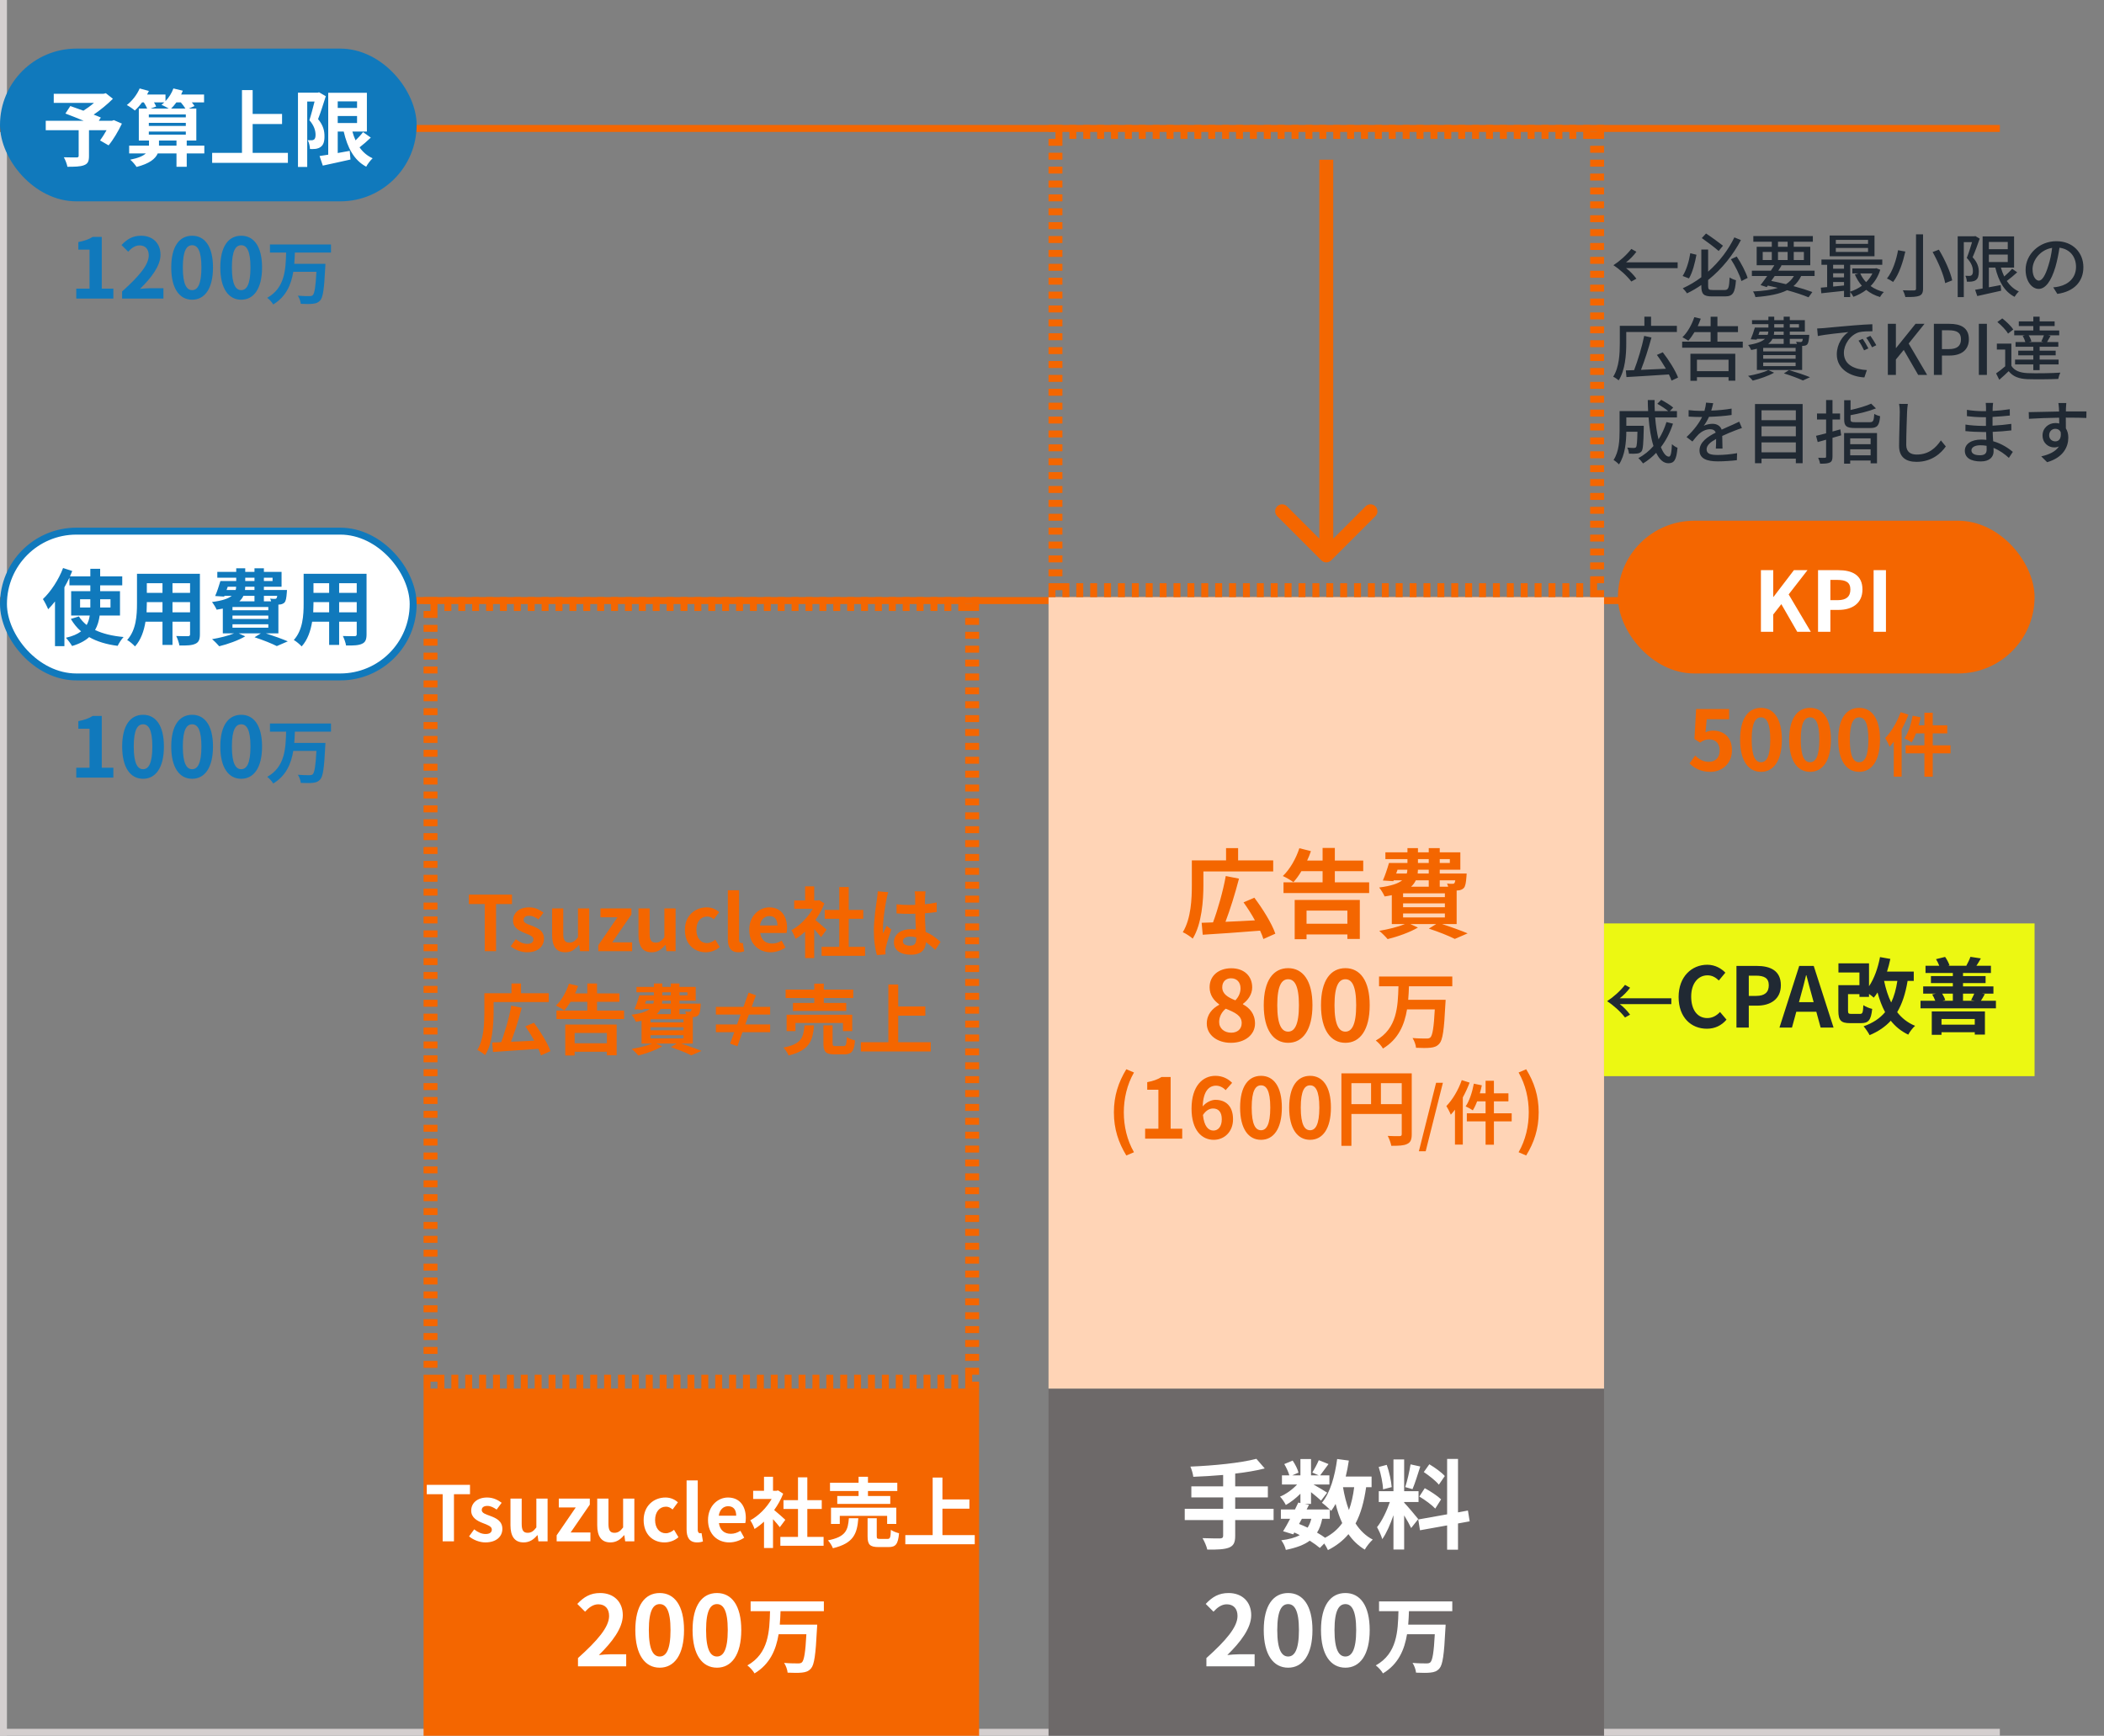 <svg width="303" height="250" viewBox="0 0 303 250" fill="none" xmlns="http://www.w3.org/2000/svg">
<rect x="0" y="0" width="303" height="250" fill="#808080" stroke="none"/>
<path d="M241.6 38.62H234.17C234.65 38.97 235.25 39.57 235.66 40.14L234.93 40.55C234.25 39.67 233.25 38.78 232.35 38.2C233.25 37.62 234.25 36.73 234.93 35.85L235.66 36.26C235.25 36.83 234.65 37.43 234.17 37.78H241.6V38.62ZM248.13 35.39L247.51 36.15C246.94 35.65 245.88 34.85 245.08 34.29L245.69 33.63C246.51 34.17 247.56 34.94 248.13 35.39ZM243.42 36.47L244.31 36.69C244.1 37.83 243.75 39.24 243.23 40.1L242.32 39.75C242.86 38.9 243.25 37.6 243.42 36.47ZM246.64 41.77H248.37C248.92 41.77 249.01 41.46 249.09 39.96C249.32 40.12 249.73 40.3 250 40.36C249.86 42.14 249.58 42.69 248.44 42.69H246.54C245.35 42.69 245.01 42.37 245.01 41.19V41.05C244.36 41.5 243.68 41.9 242.95 42.25C242.81 42.03 242.54 41.7 242.34 41.52C243.3 41.08 244.19 40.55 245.01 39.93V35.94H245.99V39.13C247.64 37.67 248.93 35.93 249.77 34.19L250.71 34.58C249.6 36.68 248.02 38.71 245.99 40.33V41.2C245.99 41.68 246.09 41.77 246.64 41.77ZM249.27 37.34L250.11 36.95C250.76 37.91 251.41 39.17 251.68 40.03L250.78 40.48C250.55 39.61 249.9 38.31 249.27 37.34ZM258.35 39.75H255.58C255.41 39.99 255.24 40.23 255.08 40.46C255.79 40.6 256.51 40.76 257.2 40.93C257.69 40.62 258.06 40.24 258.35 39.75ZM253.85 36.29V37.45H255.16V36.29H253.85ZM256.05 34.82V35.54H257.44V34.82H256.05ZM259.78 36.29H258.32V37.45H259.78V36.29ZM256.05 37.45H257.44V36.29H256.05V37.45ZM261.32 39.75H259.39C259.11 40.34 258.74 40.82 258.28 41.21C259.33 41.49 260.28 41.79 261 42.06L260.45 42.82C259.64 42.49 258.57 42.13 257.36 41.8C256.24 42.36 254.75 42.64 252.8 42.79C252.74 42.52 252.6 42.18 252.45 41.98C253.91 41.91 255.09 41.76 256.03 41.46C255.56 41.34 255.08 41.24 254.59 41.13L254.43 41.35L253.54 41.06C253.82 40.7 254.16 40.24 254.5 39.75H252.29V38.99H255.02C255.2 38.72 255.38 38.45 255.53 38.2H252.98V35.54H255.16V34.82H252.5V34H261.07V34.82H258.32V35.54H260.7V38.2H256.42L256.57 38.24C256.42 38.48 256.26 38.73 256.09 38.99H261.32V39.75ZM269.02 35.12V34.55H264.38V35.12H269.02ZM269.02 36.29V35.71H264.38V36.29H269.02ZM269.95 33.92V36.91H263.49V33.92H269.95ZM269.65 39.38H267.9C268.1 39.84 268.39 40.27 268.74 40.64C269.11 40.27 269.42 39.85 269.65 39.38ZM263.99 41.27L265.56 41.12V40.62H263.99V41.27ZM263.99 39.36V39.95H265.56V39.36H263.99ZM265.56 38.14H263.99V38.7H265.56V38.14ZM270.21 38.63L270.78 38.85C270.49 39.8 270 40.58 269.39 41.2C269.93 41.59 270.58 41.88 271.3 42.06C271.11 42.22 270.86 42.56 270.75 42.78C269.99 42.56 269.32 42.21 268.76 41.75C268.2 42.18 267.57 42.51 266.91 42.75C266.82 42.55 266.62 42.25 266.45 42.07V42.78H265.56V41.89C264.38 42.02 263.2 42.15 262.29 42.24L262.22 41.43C262.49 41.41 262.8 41.38 263.13 41.35V38.14H262.31V37.38H271.07V38.14H266.45V42C267.04 41.82 267.62 41.53 268.13 41.16C267.72 40.69 267.38 40.14 267.12 39.53L267.66 39.38H266.76V38.66H270.05L270.21 38.63ZM275.93 33.75H276.94V41.56C276.94 42.18 276.78 42.45 276.39 42.61C275.99 42.76 275.35 42.79 274.4 42.78C274.34 42.52 274.18 42.08 274.03 41.81C274.71 41.84 275.44 41.84 275.65 41.83C275.86 41.82 275.93 41.76 275.93 41.56V33.75ZM278.32 36.3L279.22 35.96C280.07 37.35 280.89 39.17 281.14 40.38L280.13 40.78C279.92 39.6 279.13 37.74 278.32 36.3ZM273.34 36.04L274.39 36.23C274.06 37.69 273.5 39.5 272.63 40.61C272.4 40.44 271.99 40.21 271.74 40.12C272.58 39.08 273.11 37.36 273.34 36.04ZM284.47 34L285.1 34.37C284.81 35.22 284.42 36.27 284.08 37.05C284.82 37.84 284.97 38.54 284.97 39.14C284.97 39.72 284.85 40.14 284.53 40.35C284.38 40.46 284.18 40.52 283.97 40.55C283.76 40.58 283.49 40.58 283.25 40.57C283.24 40.33 283.17 39.97 283.03 39.72C283.25 39.74 283.44 39.74 283.59 39.74C283.72 39.73 283.83 39.72 283.92 39.65C284.07 39.55 284.13 39.32 284.12 39.03C284.12 38.52 283.94 37.88 283.24 37.15C283.51 36.47 283.8 35.56 284 34.87H282.81V42.79H281.93V34.03H284.34L284.47 34ZM286.42 36.67V37.74H289.14V36.67H286.42ZM289.14 34.85H286.42V35.89H289.14V34.85ZM289.77 38.71L290.5 39.22C290.03 39.65 289.48 40.11 289 40.47C289.45 41.13 290.02 41.66 290.74 41.98C290.53 42.16 290.26 42.52 290.12 42.75C288.65 42 287.81 40.48 287.35 38.54H286.42V41.38L288.12 41.06L288.19 41.87C286.98 42.15 285.71 42.43 284.75 42.64L284.44 41.74C284.75 41.69 285.12 41.62 285.52 41.55V34.05H290.05V38.54H288.15C288.28 38.99 288.44 39.42 288.63 39.82C289.05 39.46 289.48 39.05 289.77 38.71ZM293.62 40.42C294.05 40.42 294.53 39.78 294.99 38.25C295.24 37.47 295.43 36.57 295.53 35.7C293.75 35.99 292.71 37.54 292.71 38.76C292.71 39.9 293.22 40.42 293.62 40.42ZM296.28 42.33L295.69 41.39C296.04 41.36 296.33 41.31 296.57 41.25C297.84 40.96 298.97 40.04 298.97 38.44C298.97 37 298.11 35.87 296.59 35.68C296.45 36.57 296.27 37.53 296 38.46C295.4 40.48 294.58 41.61 293.59 41.61C292.61 41.61 291.71 40.5 291.71 38.85C291.71 36.65 293.66 34.74 296.14 34.74C298.52 34.74 300.03 36.4 300.03 38.48C300.03 40.55 298.7 41.99 296.28 42.33ZM234.2 47.82V49.5C234.2 51.04 234.05 53.32 233.11 54.78C232.95 54.64 232.54 54.35 232.32 54.26C233.19 52.88 233.27 50.9 233.27 49.5V46.93H236.81V45.61H237.77V46.93H241.49V47.82H234.2ZM241.66 54.38L240.72 54.82C240.63 54.56 240.5 54.25 240.34 53.93C238.13 54.08 235.81 54.22 234.23 54.31L234.14 53.35C234.49 53.34 234.89 53.32 235.33 53.31C235.86 51.94 236.47 49.92 236.78 48.38L237.83 48.61C237.42 50.14 236.84 51.95 236.32 53.27C237.42 53.22 238.67 53.17 239.91 53.11C239.52 52.43 239.06 51.72 238.61 51.12L239.46 50.74C240.33 51.86 241.28 53.36 241.66 54.38ZM248.93 51.81H244.38V53.46H248.93V51.81ZM243.44 54.85V50.95H249.9V54.83H248.93V54.32H244.38V54.85H243.44ZM247.33 49.21H250.98V50.08H242.25V49.21H246.35V47.83H244.03C243.74 48.31 243.44 48.73 243.14 49.07C242.94 48.94 242.52 48.69 242.29 48.57C243.01 47.89 243.64 46.77 244 45.68L244.93 45.9C244.8 46.26 244.65 46.63 244.49 46.98H246.35V45.62H247.33V46.98H250.29V47.83H247.33V49.21ZM253.4 47.76L253.24 48.23H254.56C254.62 48.08 254.65 47.92 254.66 47.76H253.4ZM255.51 46.69V47.18H256.87V46.69H255.51ZM259.07 46.69H257.75V47.18H259.07V46.69ZM256.87 48.23V47.76H255.5C255.5 47.92 255.48 48.08 255.45 48.23H256.87ZM259.63 48.8H257.75V49.53H258.79C258.75 49.42 258.71 49.31 258.66 49.22C258.94 49.25 259.19 49.26 259.3 49.26C259.39 49.26 259.46 49.25 259.51 49.19C259.56 49.14 259.6 49.02 259.63 48.8ZM258.59 50.61V50.1H253.92V50.61H258.59ZM258.59 51.67V51.15H253.92V51.67H258.59ZM258.59 52.73V52.21H253.92V52.73H258.59ZM256.87 48.8H255.26C255.13 49.07 254.93 49.31 254.64 49.53H256.87V48.8ZM253.01 53.29V50.23C252.76 50.3 252.49 50.36 252.19 50.41C252.11 50.21 251.9 49.85 251.75 49.69C253.04 49.48 253.77 49.18 254.18 48.8H253.03L252.98 48.92L252.12 48.87C252.33 48.4 252.56 47.74 252.72 47.18H254.67V46.69H252.31V46.11H254.67V45.61H255.51V46.11H256.87V45.61H257.75V46.11H259.92V47.76H257.75V48.23H260.55C260.55 48.23 260.54 48.4 260.54 48.5C260.48 49.12 260.41 49.44 260.26 49.61C260.12 49.75 259.93 49.8 259.73 49.81C259.68 49.81 259.61 49.82 259.53 49.82V53.29H253.01ZM254.66 53.3L255.49 53.68C254.68 54.14 253.42 54.57 252.42 54.82C252.27 54.64 251.95 54.29 251.74 54.14C252.77 53.96 253.97 53.65 254.66 53.3ZM256.9 53.78L257.64 53.3C258.72 53.62 259.94 54.03 260.66 54.33L259.64 54.8C259.03 54.51 257.97 54.11 256.9 53.78ZM268.25 48.8C268.49 49.15 268.86 49.76 269.07 50.18L268.45 50.46C268.21 49.95 267.95 49.49 267.65 49.06L268.25 48.8ZM269.36 48.37C269.6 48.71 269.99 49.31 270.21 49.72L269.6 50.02C269.34 49.51 269.08 49.07 268.76 48.64L269.36 48.37ZM261.69 47.31C262.07 47.3 262.41 47.28 262.61 47.26C263.33 47.19 265.1 47.02 266.92 46.87C267.97 46.78 268.97 46.72 269.64 46.7L269.65 47.71C269.1 47.71 268.24 47.72 267.72 47.85C266.41 48.25 265.54 49.65 265.54 50.82C265.54 52.63 267.22 53.22 268.85 53.3L268.49 54.36C266.55 54.26 264.52 53.22 264.52 51.04C264.52 49.54 265.39 48.34 266.19 47.83C265.33 47.92 262.9 48.16 261.79 48.4L261.69 47.31ZM271.87 54V46.64H273.03V50.12H273.06L275.86 46.64H277.15L274.87 49.48L277.53 54H276.24L274.16 50.4L273.03 51.78V54H271.87ZM278.501 54V46.64H280.731C282.371 46.64 283.541 47.2 283.541 48.86C283.541 50.47 282.371 51.21 280.771 51.21H279.661V54H278.501ZM279.661 50.28H280.661C281.841 50.28 282.401 49.83 282.401 48.86C282.401 47.89 281.791 47.57 280.621 47.57H279.661V50.28ZM284.975 54V46.64H286.135V54H284.975ZM294.261 49.26L293.971 49.18C294.101 48.92 294.251 48.56 294.351 48.29H292.151C292.331 48.57 292.491 48.92 292.541 49.18L292.191 49.26H294.261ZM291.291 48.37L291.651 48.29H290.071V47.6H292.821V46.96H290.731V46.29H292.821V45.61H293.731V46.29H295.891V46.96H293.731V47.6H296.551V48.29H294.931L295.301 48.38C295.121 48.71 294.951 49.02 294.801 49.26H296.421V49.94H293.731V50.51H296.041V51.18H293.731V51.79H296.461V52.49H293.731V53.31H292.821V52.49H290.191V51.79H292.821V51.18H290.651V50.51H292.821V49.94H290.261V49.26H291.671C291.601 49 291.451 48.65 291.291 48.37ZM289.931 47.46L289.181 48.05C288.901 47.55 288.231 46.86 287.641 46.38L288.351 45.86C288.931 46.31 289.631 46.97 289.931 47.46ZM289.661 49.49V52.69C290.091 53.38 290.881 53.69 291.991 53.74C293.121 53.79 295.441 53.76 296.711 53.67C296.601 53.88 296.461 54.31 296.411 54.58C295.261 54.63 293.141 54.65 291.981 54.61C290.741 54.56 289.881 54.23 289.271 53.46C288.851 53.87 288.411 54.27 287.921 54.7L287.461 53.78C287.861 53.51 288.351 53.13 288.771 52.76V50.35H287.571V49.49H289.661ZM239.99 60.79L240.93 61.02C240.51 62.31 239.92 63.44 239.19 64.4C239.53 65.25 239.92 65.77 240.34 65.77C240.6 65.77 240.72 65.26 240.78 63.97C241 64.19 241.33 64.4 241.58 64.49C241.43 66.25 241.09 66.72 240.27 66.72C239.54 66.72 238.96 66.16 238.51 65.22C237.94 65.82 237.31 66.33 236.62 66.75C236.48 66.55 236.15 66.16 235.94 65.99C236.77 65.53 237.51 64.95 238.12 64.24C237.76 63.11 237.53 61.68 237.41 60.12H234.21V61.33H236.72V61.69C236.67 63.86 236.62 64.72 236.41 65C236.23 65.21 236.04 65.29 235.77 65.32C235.52 65.36 235.07 65.36 234.59 65.34C234.57 65.07 234.48 64.71 234.34 64.47C234.75 64.51 235.14 64.52 235.3 64.52C235.44 64.52 235.54 64.49 235.61 64.4C235.72 64.26 235.78 63.69 235.81 62.18H234.21C234.2 63.6 234.03 65.6 233.15 66.89C232.99 66.7 232.58 66.37 232.37 66.25C233.17 65.05 233.24 63.33 233.24 62.04V59.21H237.35C237.32 58.69 237.3 58.15 237.3 57.62H238.28C238.27 58.16 238.28 58.69 238.31 59.21H240.24C239.85 58.88 239.2 58.45 238.67 58.16L239.23 57.59C239.82 57.9 240.57 58.36 240.96 58.7L240.48 59.21H241.5V60.12H238.36C238.46 61.31 238.62 62.39 238.85 63.28C239.33 62.54 239.7 61.71 239.99 60.79ZM248.06 64.61H247.1C247.13 64.27 247.14 63.71 247.14 63.22C246.3 63.69 245.77 64.14 245.77 64.72C245.77 65.4 246.41 65.53 247.41 65.53C248.21 65.53 249.29 65.43 250.16 65.27L250.13 66.28C249.41 66.37 248.27 66.45 247.38 66.45C245.9 66.45 244.75 66.11 244.75 64.88C244.75 63.66 245.94 62.89 247.08 62.31C246.96 61.96 246.64 61.82 246.28 61.82C245.66 61.82 245.06 62.14 244.64 62.53C244.35 62.81 244.06 63.17 243.73 63.59L242.88 62.95C244.04 61.85 244.71 60.89 245.12 60.06H244.83C244.42 60.06 243.73 60.04 243.18 60V59.07C243.7 59.14 244.41 59.18 244.88 59.18C245.07 59.18 245.26 59.18 245.46 59.18C245.59 58.73 245.67 58.3 245.69 57.99L246.72 58.07C246.66 58.33 246.58 58.71 246.44 59.14C247.42 59.1 248.46 59.01 249.37 58.85V59.77C248.4 59.92 247.18 60 246.11 60.04C245.91 60.48 245.65 60.94 245.36 61.33C245.67 61.15 246.23 61.04 246.62 61.04C247.24 61.04 247.75 61.33 247.94 61.88C248.55 61.59 249.06 61.38 249.53 61.17C249.86 61.02 250.15 60.89 250.47 60.73L250.86 61.65C250.59 61.73 250.16 61.89 249.86 62.01C249.35 62.2 248.71 62.47 248.02 62.79C248.03 63.35 248.05 64.14 248.06 64.61ZM253.68 65.15H258.62V63.72H253.68V65.15ZM258.62 61.4H253.68V62.84H258.62V61.4ZM258.62 59.1H253.68V60.52H258.62V59.1ZM252.74 58.19H259.6V66.72H258.62V66.06H253.68V66.72H252.74V58.19ZM265.03 61.84L265.15 62.7L263.9 63.06V65.75C263.9 66.23 263.8 66.48 263.51 66.62C263.21 66.76 262.78 66.79 262.11 66.78C262.08 66.55 261.95 66.17 261.84 65.93C262.26 65.95 262.67 65.95 262.79 65.94C262.93 65.94 262.98 65.9 262.98 65.75V63.33C262.55 63.46 262.14 63.57 261.77 63.67L261.53 62.77C261.93 62.67 262.43 62.56 262.98 62.41V60.42H261.67V59.56H262.98V57.62H263.9V59.56H264.99V60.42H263.9V62.15C264.27 62.05 264.65 61.95 265.03 61.84ZM269.39 63.14H266.45V63.98H269.39V63.14ZM266.45 65.58H269.39V64.71H266.45V65.58ZM265.57 66.78V62.37H270.31V66.73H269.39V66.33H266.45V66.78H265.57ZM267.23 60.81H269.25C269.77 60.81 269.85 60.63 269.92 59.61C270.13 59.76 270.52 59.89 270.76 59.95C270.64 61.3 270.36 61.65 269.31 61.65H267.16C265.91 61.65 265.58 61.38 265.58 60.4V57.64H266.5V59.05C267.6 58.81 268.76 58.47 269.47 58.14L270.16 58.82C269.16 59.23 267.75 59.57 266.5 59.8V60.4C266.5 60.75 266.62 60.81 267.23 60.81ZM273.49 58.17L274.75 58.18C274.69 58.54 274.66 58.96 274.64 59.31C274.6 60.41 274.52 62.69 274.52 64.07C274.52 65.11 275.18 65.47 276.03 65.47C277.77 65.47 278.8 64.49 279.51 63.43L280.22 64.3C279.56 65.24 278.23 66.52 276.01 66.52C274.5 66.52 273.49 65.87 273.49 64.23C273.49 62.82 273.59 60.27 273.59 59.31C273.59 58.9 273.56 58.5 273.49 58.17ZM286.1 64.77C286.1 64.63 286.1 64.44 286.09 64.21C285.8 64.16 285.51 64.13 285.2 64.13C284.36 64.13 283.91 64.45 283.91 64.86C283.91 65.28 284.28 65.57 285.13 65.57C285.69 65.57 286.1 65.41 286.1 64.77ZM289.87 65.08L289.3 65.95C288.74 65.43 287.98 64.87 287.09 64.51C287.09 64.71 287.1 64.88 287.1 65.02C287.1 65.77 286.56 66.46 285.27 66.46C283.77 66.46 282.96 65.91 282.96 64.91C282.96 63.97 283.85 63.31 285.33 63.31C285.58 63.31 285.82 63.33 286.06 63.35C286.04 62.98 286.03 62.58 286.02 62.22H285.48C284.85 62.22 283.73 62.17 283.04 62.09L283.05 61.15C283.67 61.27 284.89 61.34 285.49 61.34C285.66 61.34 285.83 61.34 286 61.34V60.09C285.84 60.09 285.68 60.09 285.51 60.09C284.85 60.09 283.84 60.02 283.26 59.94V59.03C283.87 59.14 284.86 59.22 285.5 59.22H286.01V58.66C286.01 58.48 285.99 58.19 285.97 58.03H287.03C287.01 58.21 286.98 58.43 286.97 58.7C286.97 58.81 286.96 58.99 286.96 59.19C287.79 59.15 288.56 59.07 289.43 58.94L289.44 59.85C288.72 59.92 287.89 60.01 286.95 60.05V61.31C287.93 61.26 288.8 61.17 289.65 61.05L289.66 61.99C288.74 62.1 287.92 62.16 286.97 62.2C286.98 62.65 287.01 63.12 287.04 63.55C288.32 63.91 289.3 64.61 289.87 65.08ZM295.1 62.69C295.1 63.24 295.52 63.57 296 63.57C296.51 63.57 296.89 63.16 296.76 62.22C296.6 61.9 296.32 61.76 295.99 61.76C295.54 61.76 295.1 62.1 295.1 62.69ZM300.47 59.26L300.46 60.2C299.87 60.17 298.94 60.15 297.5 60.15C297.51 60.68 297.51 61.26 297.51 61.7C297.74 62.06 297.86 62.51 297.86 63.02C297.86 64.34 297.16 65.89 294.81 66.57L293.96 65.73C295.12 65.47 296.03 65.04 296.51 64.3C296.31 64.39 296.08 64.44 295.82 64.44C295.02 64.44 294.15 63.84 294.15 62.71C294.15 61.67 295 60.93 296 60.93C296.2 60.93 296.38 60.95 296.55 61L296.54 60.16C295.04 60.18 293.42 60.24 292.19 60.32L292.16 59.36C293.28 59.35 295.12 59.29 296.53 59.27C296.52 59.06 296.52 58.88 296.51 58.77C296.49 58.52 296.46 58.19 296.43 58.05H297.57C297.55 58.18 297.52 58.63 297.52 58.77C297.51 58.89 297.51 59.06 297.51 59.26H300.47Z" fill="#202933"/>
<line x1="0.5" y1="2.29608e-08" x2="0.5" y2="250" stroke="#D4CFCF"/>
<line x1="4.37114e-08" y1="18.5" x2="288" y2="18.5" stroke="#F46600"/>
<line x1="4.37114e-08" y1="86.5" x2="288" y2="86.5" stroke="#F46600"/>
<line x1="-4.37114e-08" y1="249.5" x2="288" y2="249.5" stroke="#D4CFCF"/>
<rect x="233" y="75" width="60" height="22" rx="11" fill="#F46600"/>
<path d="M253.592 91V82.12H255.368V85.972H255.404L258.344 82.12H260.3L257.588 85.612L260.78 91H258.824L256.532 87.016L255.368 88.504V91H253.592ZM261.819 91V82.12H264.735C266.703 82.12 268.215 82.804 268.215 84.904C268.215 86.932 266.691 87.844 264.783 87.844H263.595V91H261.819ZM263.595 86.44H264.663C265.887 86.44 266.475 85.924 266.475 84.904C266.475 83.872 265.827 83.524 264.603 83.524H263.595V86.44ZM269.822 91V82.12H271.598V91H269.822Z" fill="white"/>
<path d="M246.312 111.168C244.908 111.168 243.972 110.616 243.312 109.956L244.128 108.828C244.632 109.32 245.256 109.728 246.084 109.728C247.008 109.728 247.656 109.14 247.656 108.096C247.656 107.064 247.056 106.488 246.156 106.488C245.628 106.488 245.34 106.62 244.824 106.956L244.02 106.428L244.26 102.12H249.012V103.596H245.784L245.616 105.48C245.964 105.312 246.276 105.228 246.684 105.228C248.172 105.228 249.42 106.116 249.42 108.048C249.42 110.028 247.956 111.168 246.312 111.168ZM253.606 111.168C251.794 111.168 250.594 109.584 250.594 106.524C250.594 103.452 251.794 101.952 253.606 101.952C255.406 101.952 256.606 103.464 256.606 106.524C256.606 109.584 255.406 111.168 253.606 111.168ZM253.606 109.788C254.362 109.788 254.938 109.02 254.938 106.524C254.938 104.04 254.362 103.32 253.606 103.32C252.838 103.32 252.262 104.04 252.262 106.524C252.262 109.02 252.838 109.788 253.606 109.788ZM260.673 111.168C258.861 111.168 257.661 109.584 257.661 106.524C257.661 103.452 258.861 101.952 260.673 101.952C262.473 101.952 263.673 103.464 263.673 106.524C263.673 109.584 262.473 111.168 260.673 111.168ZM260.673 109.788C261.429 109.788 262.005 109.02 262.005 106.524C262.005 104.04 261.429 103.32 260.673 103.32C259.905 103.32 259.329 104.04 259.329 106.524C259.329 109.02 259.905 109.788 260.673 109.788ZM267.739 111.168C265.927 111.168 264.727 109.584 264.727 106.524C264.727 103.452 265.927 101.952 267.739 101.952C269.539 101.952 270.739 103.464 270.739 106.524C270.739 109.584 269.539 111.168 267.739 111.168ZM267.739 109.788C268.495 109.788 269.071 109.02 269.071 106.524C269.071 104.04 268.495 103.32 267.739 103.32C266.971 103.32 266.395 104.04 266.395 106.524C266.395 109.02 266.971 109.788 267.739 109.788ZM273.706 102.57L274.836 102.93C274.566 103.64 274.236 104.37 273.856 105.06V111.86H272.726V106.83C272.526 107.08 272.326 107.33 272.126 107.55C272.016 107.25 271.686 106.61 271.486 106.31C272.366 105.41 273.216 103.99 273.706 102.57ZM280.896 107.35V108.51H278.336V111.87H277.136V108.51H274.436V107.35H277.136V105.63H275.916C275.736 106.12 275.516 106.57 275.296 106.92C275.076 106.76 274.556 106.48 274.266 106.35C274.806 105.57 275.216 104.3 275.446 103.08L276.596 103.32C276.516 103.71 276.416 104.09 276.306 104.47H277.136V102.66H278.336V104.47H280.426V105.63H278.336V107.35H280.896Z" fill="#F46600"/>
<rect y="7" width="60" height="22" rx="11" fill="#1079BC"/>
<path d="M16.392 17.3L17.556 17.804C17.016 18.932 16.308 20.132 15.636 20.936L14.412 20.228C14.7 19.832 15.048 19.292 15.348 18.752H12.816V22.484C12.816 23.24 12.648 23.6 12.072 23.804C11.52 24.008 10.74 24.02 9.708 24.02C9.636 23.612 9.408 23.024 9.192 22.652C9.9 22.676 10.788 22.676 11.028 22.676C11.256 22.664 11.328 22.616 11.328 22.436V18.752H6.588V17.396H12.048C11.16 17.024 10.188 16.64 9.42 16.352L10.128 15.272C10.668 15.464 11.34 15.692 12.012 15.944C12.528 15.62 13.068 15.224 13.536 14.816H7.74V13.508H14.916L15.24 13.424L16.26 14.228C15.492 14.996 14.496 15.824 13.488 16.508C13.884 16.664 14.244 16.796 14.52 16.928L14.232 17.396H16.128L16.392 17.3ZM22.896 20.972H25.416V20.24H22.896V20.972ZM21.432 18.944V19.388H26.76V18.944H21.432ZM23.664 14.744H22.176C22.308 14.96 22.428 15.176 22.488 15.344L21.696 15.632H24.3C23.976 15.44 23.532 15.212 23.256 15.092C23.4 14.984 23.532 14.876 23.664 14.744ZM26.04 14.744H25.404C25.164 15.08 24.9 15.38 24.648 15.632H26.7C26.532 15.368 26.292 15.032 26.04 14.744ZM21.432 17.696V18.14H26.76V17.696H21.432ZM26.76 16.484H21.432V16.904H26.76V16.484ZM29.424 20.972V22.1H26.892V24.02H25.416V22.1H22.716C22.38 22.868 21.54 23.564 19.668 24.044C19.476 23.744 19.08 23.264 18.756 23C19.944 22.76 20.628 22.448 21 22.1H18.6V20.972H21.456V20.24H19.992V15.632H21.192C21.084 15.368 20.904 15.032 20.712 14.744H20.46C20.124 15.2 19.764 15.608 19.416 15.92C19.164 15.692 18.6 15.308 18.264 15.128C19.02 14.552 19.728 13.64 20.112 12.74L21.444 13.1C21.36 13.268 21.276 13.448 21.18 13.616H23.832V14.564C24.324 14.06 24.732 13.4 24.972 12.74L26.328 13.064C26.256 13.244 26.172 13.436 26.088 13.616H29.388V14.744H27.624C27.78 14.936 27.924 15.116 28.008 15.272L27.204 15.632H28.272V20.24H26.892V20.972H29.424ZM36.384 22.016H41.46V23.456H30.552V22.016H34.848V12.98H36.384V16.412H40.62V17.864H36.384V22.016ZM45.948 13.292L46.92 13.856C46.584 14.9 46.176 16.22 45.804 17.156C46.584 18.08 46.728 18.908 46.728 19.604C46.74 20.396 46.56 20.9 46.176 21.164C45.984 21.32 45.732 21.392 45.468 21.44C45.228 21.476 44.94 21.464 44.64 21.464C44.628 21.104 44.52 20.552 44.316 20.192C44.544 20.204 44.724 20.204 44.88 20.204C45.012 20.204 45.12 20.168 45.228 20.096C45.372 19.988 45.444 19.76 45.444 19.424C45.444 18.86 45.264 18.116 44.556 17.312C44.808 16.544 45.084 15.464 45.3 14.624H44.244V24.044H42.912V13.352H45.744L45.948 13.292ZM48.636 16.712V17.72H51.42V16.712H48.636ZM51.42 14.6H48.636V15.548H51.42V14.6ZM52.284 19.028L53.4 19.82C52.884 20.312 52.296 20.828 51.78 21.224C52.26 21.908 52.884 22.448 53.664 22.796C53.352 23.084 52.932 23.624 52.74 24.008C50.976 23.072 50.04 21.284 49.5 18.944H48.636V22.04C49.2 21.944 49.788 21.836 50.364 21.728L50.472 22.976C49.092 23.3 47.616 23.6 46.488 23.852L46.02 22.472C46.38 22.424 46.8 22.352 47.268 22.28V13.364H52.836V18.944H50.748C50.868 19.388 51.024 19.82 51.204 20.216C51.6 19.832 52.008 19.4 52.284 19.028Z" fill="white"/>
<path d="M10.984 43V41.572H12.892V35.956H11.284V34.864C12.172 34.696 12.784 34.468 13.348 34.12H14.656V41.572H16.324V43H10.984ZM17.582 43V41.98C19.994 39.82 21.422 38.152 21.422 36.784C21.422 35.884 20.93 35.344 20.09 35.344C19.442 35.344 18.902 35.764 18.458 36.256L17.498 35.296C18.314 34.432 19.106 33.952 20.318 33.952C21.998 33.952 23.114 35.032 23.114 36.688C23.114 38.296 21.782 40.024 20.162 41.608C20.606 41.56 21.194 41.512 21.602 41.512H23.534V43H17.582ZM27.673 43.168C25.861 43.168 24.661 41.584 24.661 38.524C24.661 35.452 25.861 33.952 27.673 33.952C29.473 33.952 30.673 35.464 30.673 38.524C30.673 41.584 29.473 43.168 27.673 43.168ZM27.673 41.788C28.429 41.788 29.005 41.02 29.005 38.524C29.005 36.04 28.429 35.32 27.673 35.32C26.905 35.32 26.329 36.04 26.329 38.524C26.329 41.02 26.905 41.788 27.673 41.788ZM34.739 43.168C32.927 43.168 31.727 41.584 31.727 38.524C31.727 35.452 32.927 33.952 34.739 33.952C36.539 33.952 37.739 35.464 37.739 38.524C37.739 41.584 36.539 43.168 34.739 43.168ZM34.739 41.788C35.495 41.788 36.071 41.02 36.071 38.524C36.071 36.04 35.495 35.32 34.739 35.32C33.971 35.32 33.395 36.04 33.395 38.524C33.395 41.02 33.971 41.788 34.739 41.788ZM47.666 36.38H42.466C42.446 36.91 42.426 37.46 42.376 38H46.866C46.866 38 46.856 38.38 46.836 38.53C46.686 41.6 46.516 42.81 46.126 43.25C45.826 43.6 45.506 43.7 45.056 43.75C44.666 43.8 43.976 43.79 43.316 43.76C43.286 43.42 43.116 42.92 42.896 42.59C43.586 42.65 44.266 42.65 44.566 42.65C44.776 42.65 44.906 42.63 45.036 42.52C45.296 42.27 45.456 41.29 45.566 39.15H42.236C41.926 41 41.206 42.73 39.346 43.85C39.166 43.53 38.796 43.12 38.486 42.89C41.056 41.45 41.136 38.79 41.206 36.38H38.876V35.21H47.666V36.38Z" fill="#1079BC"/>
<rect x="0.5" y="76.5" width="59" height="21" rx="10.5" fill="white"/>
<rect x="0.5" y="76.5" width="59" height="21" rx="10.5" stroke="#1079BC"/>
<path d="M11.532 87.5H13.008V87.344V86.312H11.532V87.5ZM15.912 86.312H14.424V87.356V87.5H15.912V86.312ZM17.28 88.652H14.352C14.256 89.396 14.052 90.104 13.692 90.74C14.796 91.268 16.176 91.604 17.796 91.748C17.496 92.06 17.124 92.648 16.944 93.02C15.324 92.816 13.956 92.396 12.84 91.76C12.264 92.288 11.448 92.732 10.38 93.044C10.2 92.732 9.78 92.156 9.492 91.856C10.452 91.64 11.16 91.328 11.676 90.932C11.088 90.44 10.608 89.828 10.2 89.144L11.364 88.784C11.652 89.252 12.036 89.66 12.48 90.02C12.72 89.588 12.852 89.144 12.924 88.652H10.248V85.148H13.008V84.308H9.996V83.204C9.78 83.66 9.54 84.128 9.276 84.584V93.068H7.92V86.624C7.596 87.032 7.272 87.416 6.936 87.752C6.804 87.404 6.42 86.636 6.18 86.288C7.32 85.208 8.436 83.516 9.084 81.812L10.404 82.244C10.296 82.496 10.188 82.748 10.08 83.012H13.008V81.92H14.424V83.012H17.604V84.308H14.424V85.148H17.28V88.652ZM24.84 88.196H27.372V86.72H24.84V88.196ZM21.108 88.196H23.4V86.72H21.144V86.936C21.144 87.32 21.132 87.752 21.108 88.196ZM23.4 83.996H21.144V85.388H23.4V83.996ZM27.372 85.388V83.996H24.84V85.388H27.372ZM28.788 82.64V91.352C28.788 92.12 28.62 92.504 28.14 92.72C27.648 92.96 26.916 92.984 25.836 92.972C25.788 92.588 25.56 91.976 25.38 91.604C26.052 91.64 26.844 91.628 27.06 91.628C27.288 91.628 27.372 91.556 27.372 91.34V89.54H24.84V92.888H23.4V89.54H20.952C20.736 90.848 20.304 92.168 19.44 93.104C19.212 92.84 18.636 92.348 18.312 92.18C19.62 90.74 19.728 88.604 19.728 86.924V82.64H28.788ZM33.48 89.912V90.404H38.64V89.912H33.48ZM36.648 85.82H35.052C34.92 86.108 34.728 86.372 34.464 86.612H36.648V85.82ZM32.796 84.512L32.628 84.98H33.936C33.984 84.836 34.008 84.68 34.008 84.512H32.796ZM35.316 83.204V83.684H36.648V83.204H35.316ZM39.252 83.204H38.004V83.684H39.252V83.204ZM36.648 84.98V84.512H35.316C35.304 84.668 35.292 84.824 35.28 84.98H36.648ZM39.924 85.82H38.004V86.612H39.048C39.012 86.468 38.952 86.324 38.904 86.216C39.18 86.252 39.432 86.264 39.564 86.252C39.672 86.252 39.744 86.252 39.816 86.168C39.864 86.108 39.9 86 39.924 85.82ZM38.64 87.896V87.428H33.48V87.896H38.64ZM38.64 89.144V88.664H33.48V89.144H38.64ZM40.092 91.22H38.28C39.432 91.592 40.692 92.048 41.448 92.372L39.864 93.056C39.156 92.696 37.908 92.192 36.66 91.784L37.572 91.22H34.368L35.316 91.652C34.32 92.24 32.796 92.78 31.572 93.08C31.344 92.804 30.84 92.3 30.54 92.06C31.656 91.868 32.88 91.568 33.72 91.22H32.088V87.656C31.812 87.716 31.524 87.764 31.2 87.812C31.08 87.512 30.744 86.972 30.528 86.708C32.016 86.516 32.88 86.216 33.372 85.82H32.328L32.28 85.928L30.984 85.844C31.248 85.256 31.536 84.392 31.74 83.684H34.02V83.204H31.296V82.364H34.02V81.848H35.316V82.364H36.648V81.848H38.004V82.364H40.548V84.512H38.004V84.98H41.328C41.328 84.98 41.316 85.22 41.304 85.352C41.244 86.132 41.172 86.564 40.968 86.78C40.788 86.96 40.524 87.056 40.272 87.068C40.224 87.068 40.164 87.08 40.092 87.08V91.22ZM48.84 88.196H51.372V86.72H48.84V88.196ZM45.108 88.196H47.4V86.72H45.144V86.936C45.144 87.32 45.132 87.752 45.108 88.196ZM47.4 83.996H45.144V85.388H47.4V83.996ZM51.372 85.388V83.996H48.84V85.388H51.372ZM52.788 82.64V91.352C52.788 92.12 52.62 92.504 52.14 92.72C51.648 92.96 50.916 92.984 49.836 92.972C49.788 92.588 49.56 91.976 49.38 91.604C50.052 91.64 50.844 91.628 51.06 91.628C51.288 91.628 51.372 91.556 51.372 91.34V89.54H48.84V92.888H47.4V89.54H44.952C44.736 90.848 44.304 92.168 43.44 93.104C43.212 92.84 42.636 92.348 42.312 92.18C43.62 90.74 43.728 88.604 43.728 86.924V82.64H52.788Z" fill="#1079BC"/>
<path d="M10.984 112V110.572H12.892V104.956H11.284V103.864C12.172 103.696 12.784 103.468 13.348 103.12H14.656V110.572H16.324V112H10.984ZM20.606 112.168C18.794 112.168 17.594 110.584 17.594 107.524C17.594 104.452 18.794 102.952 20.606 102.952C22.406 102.952 23.606 104.464 23.606 107.524C23.606 110.584 22.406 112.168 20.606 112.168ZM20.606 110.788C21.362 110.788 21.938 110.02 21.938 107.524C21.938 105.04 21.362 104.32 20.606 104.32C19.838 104.32 19.262 105.04 19.262 107.524C19.262 110.02 19.838 110.788 20.606 110.788ZM27.673 112.168C25.861 112.168 24.661 110.584 24.661 107.524C24.661 104.452 25.861 102.952 27.673 102.952C29.473 102.952 30.673 104.464 30.673 107.524C30.673 110.584 29.473 112.168 27.673 112.168ZM27.673 110.788C28.429 110.788 29.005 110.02 29.005 107.524C29.005 105.04 28.429 104.32 27.673 104.32C26.905 104.32 26.329 105.04 26.329 107.524C26.329 110.02 26.905 110.788 27.673 110.788ZM34.739 112.168C32.927 112.168 31.727 110.584 31.727 107.524C31.727 104.452 32.927 102.952 34.739 102.952C36.539 102.952 37.739 104.464 37.739 107.524C37.739 110.584 36.539 112.168 34.739 112.168ZM34.739 110.788C35.495 110.788 36.071 110.02 36.071 107.524C36.071 105.04 35.495 104.32 34.739 104.32C33.971 104.32 33.395 105.04 33.395 107.524C33.395 110.02 33.971 110.788 34.739 110.788ZM47.666 105.38H42.466C42.446 105.91 42.426 106.46 42.376 107H46.866C46.866 107 46.856 107.38 46.836 107.53C46.686 110.6 46.516 111.81 46.126 112.25C45.826 112.6 45.506 112.7 45.056 112.75C44.666 112.8 43.976 112.79 43.316 112.76C43.286 112.42 43.116 111.92 42.896 111.59C43.586 111.65 44.266 111.65 44.566 111.65C44.776 111.65 44.906 111.63 45.036 111.52C45.296 111.27 45.456 110.29 45.566 108.15H42.236C41.926 110 41.206 111.73 39.346 112.85C39.166 112.53 38.796 112.12 38.486 111.89C41.056 110.45 41.136 107.79 41.206 105.38H38.876V104.21H47.666V105.38Z" fill="#1079BC"/>
<rect x="151" y="200" width="80" height="50" fill="#6D6969"/>
<path d="M183.412 217.31V218.934H177.882V221.216C177.882 222.21 177.63 222.644 176.972 222.91C176.3 223.162 175.292 223.204 173.864 223.19C173.766 222.714 173.444 221.986 173.178 221.538C174.214 221.58 175.39 221.58 175.698 221.58C176.02 221.566 176.146 221.468 176.146 221.188V218.934H170.616V217.31H176.146V215.672H171.568V214.076H176.146V212.438C174.69 212.564 173.22 212.648 171.848 212.704C171.806 212.27 171.596 211.598 171.428 211.234C174.802 211.094 178.638 210.716 180.934 210.114L182.138 211.5C180.892 211.822 179.422 212.06 177.882 212.242V214.076H182.586V215.672H177.882V217.31H183.412ZM191.504 218.752H190.412C190.258 219.536 190.02 220.194 189.67 220.74C190.104 220.992 190.51 221.244 190.832 221.482C191.868 220.936 192.68 220.236 193.296 219.368C192.904 218.542 192.596 217.618 192.344 216.61C192.148 216.974 191.924 217.31 191.7 217.618C191.644 217.562 191.588 217.492 191.504 217.408V218.752ZM187.486 218.752L187.08 219.494C187.5 219.662 187.906 219.83 188.312 220.026C188.536 219.676 188.718 219.256 188.844 218.752H187.486ZM195.018 214.202H193.408C193.604 215.378 193.884 216.484 194.262 217.492C194.612 216.54 194.864 215.434 195.018 214.202ZM197.524 214.202H196.74C196.446 216.274 195.97 218.01 195.214 219.424C195.858 220.418 196.67 221.216 197.692 221.748C197.314 222.084 196.796 222.728 196.544 223.19C195.592 222.616 194.822 221.874 194.192 220.964C193.422 221.888 192.456 222.644 191.238 223.26C191.14 223.022 190.93 222.644 190.706 222.308L190.076 222.952C189.698 222.63 189.194 222.266 188.62 221.902C187.794 222.518 186.674 222.924 185.176 223.232C185.078 222.756 184.784 222.196 184.518 221.846C185.638 221.706 186.52 221.468 187.178 221.104C186.926 220.964 186.66 220.838 186.394 220.726L186.24 220.992L184.784 220.544C185.092 220.054 185.442 219.424 185.792 218.752H184.462V217.408H186.492C186.66 217.058 186.828 216.722 186.968 216.414L187.276 216.484V215.14C186.632 215.784 185.876 216.372 185.176 216.764C184.994 216.4 184.644 215.854 184.336 215.56C185.19 215.21 186.128 214.538 186.8 213.81H184.616V212.494H185.68C185.554 212.018 185.246 211.374 184.952 210.87L186.156 210.366C186.52 210.898 186.884 211.612 186.996 212.102L186.1 212.494H187.276V210.142H188.802V212.494H189.908L188.984 212.088C189.306 211.584 189.698 210.842 189.922 210.31L191.322 210.87C190.888 211.472 190.454 212.06 190.118 212.494H191.448V213.81H189.152C189.824 214.188 190.818 214.776 191.126 214.986L190.244 216.134C189.936 215.84 189.348 215.35 188.802 214.916V216.61H187.906L188.508 216.736L188.172 217.408H191.504C191.182 217.086 190.678 216.652 190.37 216.442C191.56 215.014 192.232 212.634 192.568 210.142L194.248 210.366C194.136 211.15 193.982 211.92 193.8 212.662H197.524V214.202ZM208.066 212.592L207.212 213.838C206.778 213.292 205.812 212.536 205.042 212.018L205.84 210.898C206.624 211.36 207.618 212.074 208.066 212.592ZM204.398 215.546L205.182 214.342C205.994 214.776 207.03 215.462 207.534 215.952L206.694 217.282C206.232 216.778 205.21 216.022 204.398 215.546ZM203.138 210.912L204.538 211.22C204.174 212.34 203.768 213.67 203.418 214.482L202.368 214.188C202.662 213.306 202.984 211.892 203.138 210.912ZM200.422 214.188L199.176 214.51C199.148 213.656 198.868 212.298 198.546 211.29L199.708 210.982C200.072 211.99 200.352 213.32 200.422 214.188ZM204.244 218.794L203.222 220.082C203.012 219.634 202.62 218.906 202.214 218.262V223.176H200.674V218.234C200.226 219.536 199.666 220.838 199.064 221.678C198.924 221.174 198.56 220.418 198.308 219.956C199.008 219.102 199.722 217.604 200.156 216.33H198.56V214.776H200.674V210.198H202.214V214.776H204.286V216.33H202.214V216.428C202.62 216.834 203.95 218.402 204.244 218.794ZM211.65 219.116L209.97 219.424V223.204H208.402V219.704L204.496 220.404L204.244 218.85L208.402 218.108V210.128H209.97V217.828L211.398 217.562L211.65 219.116Z" fill="white"/>
<path d="M173.736 240V238.81C176.55 236.29 178.216 234.344 178.216 232.748C178.216 231.698 177.642 231.068 176.662 231.068C175.906 231.068 175.276 231.558 174.758 232.132L173.638 231.012C174.59 230.004 175.514 229.444 176.928 229.444C178.888 229.444 180.19 230.704 180.19 232.636C180.19 234.512 178.636 236.528 176.746 238.376C177.264 238.32 177.95 238.264 178.426 238.264H180.68V240H173.736ZM185.508 240.196C183.394 240.196 181.994 238.348 181.994 234.778C181.994 231.194 183.394 229.444 185.508 229.444C187.608 229.444 189.008 231.208 189.008 234.778C189.008 238.348 187.608 240.196 185.508 240.196ZM185.508 238.586C186.39 238.586 187.062 237.69 187.062 234.778C187.062 231.88 186.39 231.04 185.508 231.04C184.612 231.04 183.94 231.88 183.94 234.778C183.94 237.69 184.612 238.586 185.508 238.586ZM193.752 240.196C191.638 240.196 190.238 238.348 190.238 234.778C190.238 231.194 191.638 229.444 193.752 229.444C195.852 229.444 197.252 231.208 197.252 234.778C197.252 238.348 195.852 240.196 193.752 240.196ZM193.752 238.586C194.634 238.586 195.306 237.69 195.306 234.778C195.306 231.88 194.634 231.04 193.752 231.04C192.856 231.04 192.184 231.88 192.184 234.778C192.184 237.69 192.856 238.586 193.752 238.586ZM209.146 232.056H202.906C202.882 232.692 202.858 233.352 202.798 234H208.186C208.186 234 208.174 234.456 208.15 234.636C207.97 238.32 207.766 239.772 207.298 240.3C206.938 240.72 206.554 240.84 206.014 240.9C205.546 240.96 204.718 240.948 203.926 240.912C203.89 240.504 203.686 239.904 203.422 239.508C204.25 239.58 205.066 239.58 205.426 239.58C205.678 239.58 205.834 239.556 205.99 239.424C206.302 239.124 206.494 237.948 206.626 235.38H202.63C202.258 237.6 201.394 239.676 199.162 241.02C198.946 240.636 198.502 240.144 198.13 239.868C201.214 238.14 201.31 234.948 201.394 232.056H198.598V230.652H209.146V232.056Z" fill="white"/>
<rect x="151" y="86" width="80" height="114" fill="#FFD4B6"/>
<path d="M173.304 125.516V127.448C173.304 129.66 173.08 133.076 171.764 135.19C171.456 134.91 170.728 134.42 170.336 134.266C171.54 132.292 171.638 129.422 171.638 127.448V123.92H176.566V122.156H178.302V123.92H183.356V125.516H173.304ZM183.664 134.476L181.942 135.246C181.83 134.882 181.676 134.476 181.466 134.042C178.512 134.28 175.376 134.504 173.206 134.63L173.052 132.908C173.542 132.894 174.088 132.866 174.69 132.852C175.39 130.976 176.146 128.288 176.524 126.174L178.428 126.552C177.882 128.666 177.154 131.004 176.482 132.768C177.812 132.712 179.282 132.642 180.724 132.558C180.234 131.662 179.646 130.752 179.086 129.968L180.64 129.296C181.844 130.892 183.16 133.006 183.664 134.476ZM194.038 131.158H188.158V133.048H194.038V131.158ZM186.45 135.274V129.618H195.83V135.232H194.038V134.588H188.158V135.274H186.45ZM192.232 127.084H197.174V128.624H184.84V127.084H190.468V125.474H187.416C187.052 126.09 186.66 126.622 186.268 127.056C185.918 126.79 185.162 126.356 184.742 126.174C185.75 125.222 186.632 123.682 187.122 122.17L188.788 122.59C188.634 123.052 188.452 123.5 188.242 123.948H190.468V122.128H192.232V123.948H196.32V125.474H192.232V127.084ZM202.06 131.564V132.138H208.08V131.564H202.06ZM205.756 126.79H203.894C203.74 127.126 203.516 127.434 203.208 127.714H205.756V126.79ZM201.262 125.264L201.066 125.81H202.592C202.648 125.642 202.676 125.46 202.676 125.264H201.262ZM204.202 123.738V124.298H205.756V123.738H204.202ZM208.794 123.738H207.338V124.298H208.794V123.738ZM205.756 125.81V125.264H204.202C204.188 125.446 204.174 125.628 204.16 125.81H205.756ZM209.578 126.79H207.338V127.714H208.556C208.514 127.546 208.444 127.378 208.388 127.252C208.71 127.294 209.004 127.308 209.158 127.294C209.284 127.294 209.368 127.294 209.452 127.196C209.508 127.126 209.55 127 209.578 126.79ZM208.08 129.212V128.666H202.06V129.212H208.08ZM208.08 130.668V130.108H202.06V130.668H208.08ZM209.774 133.09H207.66C209.004 133.524 210.474 134.056 211.356 134.434L209.508 135.232C208.682 134.812 207.226 134.224 205.77 133.748L206.834 133.09H203.096L204.202 133.594C203.04 134.28 201.262 134.91 199.834 135.26C199.568 134.938 198.98 134.35 198.63 134.07C199.932 133.846 201.36 133.496 202.34 133.09H200.436V128.932C200.114 129.002 199.778 129.058 199.4 129.114C199.26 128.764 198.868 128.134 198.616 127.826C200.352 127.602 201.36 127.252 201.934 126.79H200.716L200.66 126.916L199.148 126.818C199.456 126.132 199.792 125.124 200.03 124.298H202.69V123.738H199.512V122.758H202.69V122.156H204.202V122.758H205.756V122.156H207.338V122.758H210.306V125.264H207.338V125.81H211.216C211.216 125.81 211.202 126.09 211.188 126.244C211.118 127.154 211.034 127.658 210.796 127.91C210.586 128.12 210.278 128.232 209.984 128.246C209.928 128.246 209.858 128.26 209.774 128.26V133.09Z" fill="#F46600"/>
<path d="M177.25 150.196C175.276 150.196 173.792 149.048 173.792 147.424C173.792 146.094 174.604 145.24 175.57 144.722V144.652C174.772 144.078 174.198 143.294 174.198 142.188C174.198 140.522 175.514 139.458 177.32 139.458C179.154 139.458 180.33 140.564 180.33 142.216C180.33 143.238 179.686 144.092 179 144.582V144.652C179.952 145.17 180.736 146.01 180.736 147.424C180.736 148.992 179.35 150.196 177.25 150.196ZM177.908 144.078C178.412 143.546 178.65 142.958 178.65 142.342C178.65 141.502 178.146 140.9 177.278 140.9C176.578 140.9 176.018 141.362 176.018 142.188C176.018 143.168 176.816 143.644 177.908 144.078ZM177.306 148.74C178.174 148.74 178.818 148.25 178.818 147.354C178.818 146.276 177.866 145.828 176.522 145.282C175.962 145.73 175.57 146.43 175.57 147.2C175.57 148.138 176.34 148.74 177.306 148.74ZM185.508 150.196C183.394 150.196 181.994 148.348 181.994 144.778C181.994 141.194 183.394 139.444 185.508 139.444C187.608 139.444 189.008 141.208 189.008 144.778C189.008 148.348 187.608 150.196 185.508 150.196ZM185.508 148.586C186.39 148.586 187.062 147.69 187.062 144.778C187.062 141.88 186.39 141.04 185.508 141.04C184.612 141.04 183.94 141.88 183.94 144.778C183.94 147.69 184.612 148.586 185.508 148.586ZM193.752 150.196C191.638 150.196 190.238 148.348 190.238 144.778C190.238 141.194 191.638 139.444 193.752 139.444C195.852 139.444 197.252 141.208 197.252 144.778C197.252 148.348 195.852 150.196 193.752 150.196ZM193.752 148.586C194.634 148.586 195.306 147.69 195.306 144.778C195.306 141.88 194.634 141.04 193.752 141.04C192.856 141.04 192.184 141.88 192.184 144.778C192.184 147.69 192.856 148.586 193.752 148.586ZM209.146 142.056H202.906C202.882 142.692 202.858 143.352 202.798 144H208.186C208.186 144 208.174 144.456 208.15 144.636C207.97 148.32 207.766 149.772 207.298 150.3C206.938 150.72 206.554 150.84 206.014 150.9C205.546 150.96 204.718 150.948 203.926 150.912C203.89 150.504 203.686 149.904 203.422 149.508C204.25 149.58 205.066 149.58 205.426 149.58C205.678 149.58 205.834 149.556 205.99 149.424C206.302 149.124 206.494 147.948 206.626 145.38H202.63C202.258 147.6 201.394 149.676 199.162 151.02C198.946 150.636 198.502 150.144 198.13 149.868C201.214 148.14 201.31 144.948 201.394 142.056H198.598V140.652H209.146V142.056Z" fill="#F46600"/>
<path d="M162.202 166.424C161.074 164.564 160.414 162.62 160.414 160.208C160.414 157.82 161.074 155.852 162.202 154.004L163.306 154.472C162.298 156.224 161.842 158.252 161.842 160.208C161.842 162.188 162.298 164.204 163.306 165.956L162.202 166.424ZM164.913 164V162.572H166.821V156.956H165.213V155.864C166.101 155.696 166.713 155.468 167.277 155.12H168.585V162.572H170.253V164H164.913ZM174.751 162.836C175.411 162.836 175.951 162.284 175.951 161.204C175.951 160.148 175.459 159.656 174.691 159.656C174.211 159.656 173.683 159.908 173.239 160.592C173.407 162.212 174.007 162.836 174.751 162.836ZM177.439 155.96L176.503 157.016C176.191 156.656 175.651 156.368 175.135 156.368C174.115 156.368 173.275 157.136 173.203 159.356C173.683 158.768 174.451 158.408 175.027 158.408C176.515 158.408 177.571 159.296 177.571 161.204C177.571 163.028 176.299 164.168 174.787 164.168C173.095 164.168 171.595 162.812 171.595 159.68C171.595 156.368 173.239 154.952 175.027 154.952C176.107 154.952 176.899 155.408 177.439 155.96ZM181.602 164.168C179.79 164.168 178.59 162.584 178.59 159.524C178.59 156.452 179.79 154.952 181.602 154.952C183.402 154.952 184.602 156.464 184.602 159.524C184.602 162.584 183.402 164.168 181.602 164.168ZM181.602 162.788C182.358 162.788 182.934 162.02 182.934 159.524C182.934 157.04 182.358 156.32 181.602 156.32C180.834 156.32 180.258 157.04 180.258 159.524C180.258 162.02 180.834 162.788 181.602 162.788ZM188.668 164.168C186.856 164.168 185.656 162.584 185.656 159.524C185.656 156.452 186.856 154.952 188.668 154.952C190.468 154.952 191.668 156.464 191.668 159.524C191.668 162.584 190.468 164.168 188.668 164.168ZM188.668 162.788C189.424 162.788 190 162.02 190 159.524C190 157.04 189.424 156.32 188.668 156.32C187.9 156.32 187.324 157.04 187.324 159.524C187.324 162.02 187.9 162.788 188.668 162.788ZM198.866 159.032H201.866V156.008H198.866V159.032ZM194.618 156.008V159.032H197.45V156.008H194.618ZM203.306 154.592V163.364C203.306 164.144 203.138 164.54 202.634 164.768C202.154 165.008 201.434 165.032 200.366 165.032C200.294 164.636 200.054 163.976 199.85 163.604C200.534 163.652 201.314 163.64 201.554 163.64C201.782 163.628 201.866 163.556 201.866 163.352V160.448H194.618V165.032H193.178V154.592H203.306ZM204.334 165.82L206.814 155.95H207.794L205.314 165.82H204.334ZM210.511 155.57L211.641 155.93C211.371 156.64 211.041 157.37 210.661 158.06V164.86H209.531V159.83C209.331 160.08 209.131 160.33 208.931 160.55C208.821 160.25 208.491 159.61 208.291 159.31C209.171 158.41 210.021 156.99 210.511 155.57ZM217.701 160.35V161.51H215.141V164.87H213.941V161.51H211.241V160.35H213.941V158.63H212.721C212.541 159.12 212.321 159.57 212.101 159.92C211.881 159.76 211.361 159.48 211.071 159.35C211.611 158.57 212.021 157.3 212.251 156.08L213.401 156.32C213.321 156.71 213.221 157.09 213.111 157.47H213.941V155.66H215.141V157.47H217.231V158.63H215.141V160.35H217.701ZM219.787 166.424L218.695 165.956C219.703 164.204 220.159 162.188 220.159 160.208C220.159 158.252 219.703 156.224 218.695 154.472L219.787 154.004C220.927 155.852 221.587 157.82 221.587 160.208C221.587 162.62 220.927 164.564 219.787 166.424Z" fill="#F46600"/>
<path d="M190.293 80.707C190.683 81.098 191.317 81.098 191.707 80.707L198.071 74.343C198.462 73.953 198.462 73.32 198.071 72.929C197.681 72.538 197.047 72.538 196.657 72.929L191 78.586L185.343 72.929C184.953 72.538 184.319 72.538 183.929 72.929C183.538 73.32 183.538 73.953 183.929 74.343L190.293 80.707ZM191 23L190 23L190 80L191 80L192 80L192 23L191 23Z" fill="#F46600"/>
<rect x="152" y="19" width="78" height="66" stroke="#F46600" stroke-width="2" stroke-dasharray="1 1"/>
<rect x="61" y="200" width="80" height="50" fill="#F46600"/>
<path d="M63.748 222V215.213H61.46V213.86H67.686V215.213H65.376V222H63.748ZM69.893 222.154C69.068 222.154 68.155 221.791 67.55 221.285L68.287 220.273C68.837 220.702 69.365 220.944 69.937 220.944C70.553 220.944 70.828 220.68 70.828 220.295C70.828 219.833 70.19 219.624 69.541 219.371C68.76 219.074 67.858 218.601 67.858 217.578C67.858 216.467 68.76 215.686 70.146 215.686C71.048 215.686 71.73 216.06 72.247 216.445L71.521 217.424C71.081 217.116 70.652 216.896 70.19 216.896C69.64 216.896 69.376 217.138 69.376 217.49C69.376 217.941 69.981 218.106 70.63 218.348C71.444 218.656 72.346 219.063 72.346 220.207C72.346 221.285 71.499 222.154 69.893 222.154ZM75.405 222.154C74.085 222.154 73.513 221.23 73.513 219.69V215.84H75.13V219.481C75.13 220.438 75.394 220.768 75.988 220.768C76.494 220.768 76.824 220.548 77.242 219.998V215.84H78.859V222H77.539L77.418 221.12H77.374C76.846 221.747 76.252 222.154 75.405 222.154ZM80.165 222V221.131L82.915 217.116H80.473V215.84H84.939V216.709L82.178 220.724H85.027V222H80.165ZM87.899 222.154C86.579 222.154 86.007 221.23 86.007 219.69V215.84H87.624V219.481C87.624 220.438 87.888 220.768 88.482 220.768C88.988 220.768 89.318 220.548 89.736 219.998V215.84H91.353V222H90.033L89.912 221.12H89.868C89.34 221.747 88.746 222.154 87.899 222.154ZM95.695 222.154C93.99 222.154 92.692 220.966 92.692 218.931C92.692 216.874 94.165 215.686 95.838 215.686C96.597 215.686 97.18 215.983 97.63 216.368L96.861 217.413C96.552 217.149 96.266 217.006 95.915 217.006C94.98 217.006 94.341 217.765 94.341 218.931C94.341 220.086 94.98 220.834 95.871 220.834C96.311 220.834 96.728 220.625 97.07 220.339L97.707 221.406C97.124 221.923 96.376 222.154 95.695 222.154ZM100.395 222.154C99.273 222.154 98.877 221.417 98.877 220.273V213.222H100.483V220.35C100.483 220.713 100.659 220.834 100.813 220.834C100.879 220.834 100.923 220.834 101.033 220.812L101.231 222.011C101.044 222.088 100.769 222.154 100.395 222.154ZM105.02 222.154C103.304 222.154 101.962 220.955 101.962 218.931C101.962 216.929 103.359 215.686 104.833 215.686C106.527 215.686 107.407 216.929 107.407 218.634C107.407 218.931 107.374 219.228 107.33 219.371H103.535C103.667 220.383 104.327 220.911 105.24 220.911C105.746 220.911 106.186 220.757 106.626 220.482L107.176 221.472C106.571 221.89 105.79 222.154 105.02 222.154ZM103.513 218.304H106.021C106.021 217.468 105.647 216.94 104.855 216.94C104.206 216.94 103.634 217.402 103.513 218.304ZM113.095 218.898L112.303 219.965C112.072 219.657 111.698 219.217 111.324 218.81V222.957H110.026V219.162C109.586 219.569 109.124 219.932 108.662 220.218C108.552 219.866 108.244 219.228 108.046 218.975C109.245 218.326 110.4 217.171 111.126 215.895H108.464V214.718H110.026V212.694H111.324V214.718H111.819L112.05 214.663L112.787 215.136C112.457 215.972 112.017 216.764 111.489 217.49C112.017 217.919 112.864 218.678 113.095 218.898ZM116.263 221.362H118.606V222.638H112.38V221.362H114.921V217.336H112.831V216.071H114.921V212.782H116.263V216.071H118.342V217.336H116.263V221.362ZM123.644 215.466V214.751H119.53V213.563H123.644V212.694H124.997V213.563H129.221V214.751H124.997V215.466H128.209V216.61H120.575V215.466H123.644ZM129.078 219.492H127.758V218.326H120.938V219.492H119.673V217.149H129.078V219.492ZM122.247 218.667H123.611C123.435 220.878 122.951 222.275 119.948 222.99C119.827 222.649 119.497 222.132 119.233 221.857C121.84 221.351 122.115 220.361 122.247 218.667ZM126.724 221.648H127.824C128.187 221.648 128.253 221.461 128.297 220.339C128.561 220.548 129.122 220.746 129.474 220.834C129.331 222.418 128.99 222.825 127.956 222.825H126.537C125.261 222.825 124.942 222.451 124.942 221.274V218.667H126.262V221.252C126.262 221.604 126.328 221.648 126.724 221.648ZM135.722 221.098H140.375V222.418H130.376V221.098H134.314V212.815H135.722V215.961H139.605V217.292H135.722V221.098ZM83.236 240V238.81C86.05 236.29 87.716 234.344 87.716 232.748C87.716 231.698 87.142 231.068 86.162 231.068C85.406 231.068 84.776 231.558 84.258 232.132L83.138 231.012C84.09 230.004 85.014 229.444 86.428 229.444C88.388 229.444 89.69 230.704 89.69 232.636C89.69 234.512 88.136 236.528 86.246 238.376C86.764 238.32 87.45 238.264 87.926 238.264H90.18V240H83.236ZM95.008 240.196C92.894 240.196 91.494 238.348 91.494 234.778C91.494 231.194 92.894 229.444 95.008 229.444C97.108 229.444 98.508 231.208 98.508 234.778C98.508 238.348 97.108 240.196 95.008 240.196ZM95.008 238.586C95.89 238.586 96.562 237.69 96.562 234.778C96.562 231.88 95.89 231.04 95.008 231.04C94.112 231.04 93.44 231.88 93.44 234.778C93.44 237.69 94.112 238.586 95.008 238.586ZM103.252 240.196C101.138 240.196 99.738 238.348 99.738 234.778C99.738 231.194 101.138 229.444 103.252 229.444C105.352 229.444 106.752 231.208 106.752 234.778C106.752 238.348 105.352 240.196 103.252 240.196ZM103.252 238.586C104.134 238.586 104.806 237.69 104.806 234.778C104.806 231.88 104.134 231.04 103.252 231.04C102.356 231.04 101.684 231.88 101.684 234.778C101.684 237.69 102.356 238.586 103.252 238.586ZM118.646 232.056H112.406C112.382 232.692 112.358 233.352 112.298 234H117.686C117.686 234 117.674 234.456 117.65 234.636C117.47 238.32 117.266 239.772 116.798 240.3C116.438 240.72 116.054 240.84 115.514 240.9C115.046 240.96 114.218 240.948 113.426 240.912C113.39 240.504 113.186 239.904 112.922 239.508C113.75 239.58 114.566 239.58 114.926 239.58C115.178 239.58 115.334 239.556 115.49 239.424C115.802 239.124 115.994 237.948 116.126 235.38H112.13C111.758 237.6 110.894 239.676 108.662 241.02C108.446 240.636 108.002 240.144 107.63 239.868C110.714 238.14 110.81 234.948 110.894 232.056H108.098V230.652H118.646V232.056Z" fill="white"/>
<path d="M69.808 137V130.213H67.519V128.849H73.734V130.213H71.436V137H69.808ZM75.888 137.154C75.477 137.154 75.059 137.073 74.634 136.912C74.216 136.751 73.853 136.545 73.545 136.296L74.282 135.273C74.553 135.478 74.821 135.643 75.085 135.768C75.356 135.885 75.638 135.944 75.932 135.944C76.24 135.944 76.463 135.885 76.603 135.768C76.749 135.643 76.823 135.486 76.823 135.295C76.823 135.141 76.76 135.013 76.636 134.91C76.511 134.8 76.35 134.705 76.152 134.624C75.954 134.536 75.749 134.452 75.536 134.371C75.279 134.268 75.022 134.144 74.766 133.997C74.516 133.85 74.308 133.663 74.139 133.436C73.97 133.201 73.886 132.912 73.886 132.567C73.886 132.2 73.981 131.878 74.172 131.599C74.362 131.313 74.626 131.089 74.964 130.928C75.308 130.767 75.716 130.686 76.185 130.686C76.632 130.686 77.028 130.763 77.373 130.917C77.725 131.071 78.025 131.247 78.275 131.445L77.549 132.424C77.329 132.263 77.109 132.134 76.889 132.039C76.676 131.944 76.456 131.896 76.229 131.896C75.943 131.896 75.734 131.951 75.602 132.061C75.47 132.171 75.404 132.314 75.404 132.49C75.404 132.637 75.459 132.761 75.569 132.864C75.679 132.959 75.829 133.044 76.02 133.117C76.21 133.19 76.412 133.267 76.625 133.348C76.83 133.421 77.032 133.509 77.23 133.612C77.435 133.707 77.622 133.825 77.791 133.964C77.96 134.103 78.091 134.276 78.187 134.481C78.29 134.679 78.341 134.921 78.341 135.207C78.341 135.566 78.246 135.896 78.055 136.197C77.871 136.49 77.597 136.725 77.23 136.901C76.871 137.07 76.423 137.154 75.888 137.154ZM81.411 137.154C80.744 137.154 80.26 136.938 79.959 136.505C79.658 136.065 79.508 135.456 79.508 134.679V130.84H81.114V134.481C81.114 134.958 81.184 135.291 81.323 135.482C81.462 135.673 81.686 135.768 81.994 135.768C82.243 135.768 82.46 135.709 82.643 135.592C82.834 135.467 83.032 135.269 83.237 134.998V130.84H84.854V137H83.534L83.413 136.109H83.369C83.105 136.424 82.819 136.677 82.511 136.868C82.203 137.059 81.836 137.154 81.411 137.154ZM86.16 137V136.142L88.921 132.116H86.468V130.84H90.934V131.709L88.173 135.724H91.033V137H86.16ZM93.85 137.154C93.183 137.154 92.699 136.938 92.398 136.505C92.098 136.065 91.948 135.456 91.948 134.679V130.84H93.553V134.481C93.553 134.958 93.623 135.291 93.763 135.482C93.902 135.673 94.126 135.768 94.433 135.768C94.683 135.768 94.899 135.709 95.082 135.592C95.273 135.467 95.471 135.269 95.677 134.998V130.84H97.293V137H95.974L95.853 136.109H95.808C95.544 136.424 95.258 136.677 94.951 136.868C94.642 137.059 94.276 137.154 93.85 137.154ZM101.635 137.154C101.071 137.154 100.561 137.026 100.106 136.769C99.652 136.512 99.292 136.146 99.028 135.669C98.764 135.185 98.632 134.602 98.632 133.92C98.632 133.238 98.775 132.659 99.061 132.182C99.355 131.698 99.74 131.328 100.216 131.071C100.7 130.814 101.221 130.686 101.778 130.686C102.16 130.686 102.497 130.752 102.79 130.884C103.084 131.009 103.344 131.174 103.571 131.379L102.801 132.402C102.655 132.27 102.504 132.171 102.35 132.105C102.196 132.039 102.035 132.006 101.866 132.006C101.551 132.006 101.272 132.087 101.03 132.248C100.796 132.402 100.612 132.622 100.48 132.908C100.356 133.194 100.293 133.531 100.293 133.92C100.293 134.309 100.356 134.646 100.48 134.932C100.612 135.218 100.792 135.442 101.019 135.603C101.254 135.757 101.518 135.834 101.811 135.834C102.031 135.834 102.244 135.786 102.449 135.691C102.655 135.596 102.842 135.478 103.01 135.339L103.648 136.406C103.355 136.663 103.029 136.853 102.669 136.978C102.317 137.095 101.973 137.154 101.635 137.154ZM106.347 137.154C105.966 137.154 105.665 137.077 105.445 136.923C105.225 136.762 105.064 136.542 104.961 136.263C104.866 135.977 104.818 135.647 104.818 135.273V128.222H106.435V135.339C106.435 135.522 106.468 135.651 106.534 135.724C106.608 135.797 106.681 135.834 106.754 135.834C106.791 135.834 106.824 135.834 106.853 135.834C106.883 135.827 106.923 135.819 106.974 135.812L107.172 137.011C107.077 137.048 106.96 137.081 106.82 137.11C106.688 137.139 106.531 137.154 106.347 137.154ZM110.972 137.154C110.4 137.154 109.883 137.026 109.421 136.769C108.959 136.512 108.589 136.142 108.31 135.658C108.039 135.174 107.903 134.595 107.903 133.92C107.903 133.421 107.98 132.974 108.134 132.578C108.295 132.182 108.512 131.845 108.783 131.566C109.062 131.28 109.37 131.064 109.707 130.917C110.052 130.763 110.407 130.686 110.774 130.686C111.339 130.686 111.812 130.814 112.193 131.071C112.574 131.32 112.86 131.669 113.051 132.116C113.249 132.556 113.348 133.062 113.348 133.634C113.348 133.781 113.341 133.924 113.326 134.063C113.311 134.195 113.293 134.301 113.271 134.382H109.476C109.52 134.712 109.619 134.991 109.773 135.218C109.927 135.445 110.125 135.618 110.367 135.735C110.609 135.845 110.884 135.9 111.192 135.9C111.441 135.9 111.676 135.867 111.896 135.801C112.116 135.728 112.34 135.621 112.567 135.482L113.117 136.472C112.816 136.677 112.479 136.842 112.105 136.967C111.731 137.092 111.353 137.154 110.972 137.154ZM109.443 133.293H111.962C111.962 132.882 111.867 132.556 111.676 132.314C111.493 132.065 111.199 131.94 110.796 131.94C110.583 131.94 110.382 131.991 110.191 132.094C110 132.189 109.839 132.34 109.707 132.545C109.575 132.743 109.487 132.992 109.443 133.293ZM118.321 136.373H124.58V137.671H118.321V136.373ZM118.772 131.06H124.316V132.336H118.772V131.06ZM120.862 127.76H122.226V137H120.862V127.76ZM114.372 129.696H117.969V130.884H114.372V129.696ZM115.945 133.447L117.254 131.885V137.99H115.945V133.447ZM115.945 127.661H117.254V130.246H115.945V127.661ZM117.111 132.259C117.213 132.325 117.353 132.435 117.529 132.589C117.712 132.736 117.906 132.901 118.112 133.084C118.317 133.26 118.504 133.425 118.673 133.579C118.841 133.726 118.962 133.832 119.036 133.898L118.244 134.976C118.134 134.837 117.998 134.675 117.837 134.492C117.683 134.301 117.518 134.107 117.342 133.909C117.166 133.711 116.993 133.524 116.825 133.348C116.656 133.172 116.513 133.025 116.396 132.908L117.111 132.259ZM117.496 129.696H117.749L117.98 129.641L118.717 130.125C118.445 130.844 118.09 131.529 117.65 132.182C117.21 132.827 116.726 133.41 116.198 133.931C115.67 134.452 115.131 134.884 114.581 135.229C114.544 135.112 114.485 134.972 114.405 134.811C114.331 134.642 114.254 134.485 114.174 134.338C114.1 134.184 114.027 134.063 113.954 133.975C114.46 133.711 114.944 133.366 115.406 132.941C115.868 132.508 116.282 132.035 116.649 131.522C117.015 131.001 117.298 130.47 117.496 129.927V129.696ZM129.112 130.246C129.427 130.275 129.742 130.301 130.058 130.323C130.38 130.338 130.707 130.345 131.037 130.345C131.711 130.345 132.382 130.316 133.05 130.257C133.717 130.198 134.333 130.107 134.898 129.982V131.357C134.326 131.438 133.706 131.504 133.039 131.555C132.371 131.599 131.704 131.621 131.037 131.621C130.714 131.621 130.391 131.617 130.069 131.61C129.753 131.595 129.434 131.577 129.112 131.555V130.246ZM133.292 128.387C133.277 128.49 133.262 128.603 133.248 128.728C133.24 128.853 133.233 128.977 133.226 129.102C133.218 129.219 133.211 129.377 133.204 129.575C133.196 129.773 133.193 129.997 133.193 130.246C133.193 130.488 133.193 130.745 133.193 131.016C133.193 131.515 133.2 131.984 133.215 132.424C133.229 132.857 133.248 133.26 133.27 133.634C133.292 134.001 133.31 134.338 133.325 134.646C133.347 134.954 133.358 135.24 133.358 135.504C133.358 135.79 133.317 136.054 133.237 136.296C133.163 136.538 133.042 136.751 132.874 136.934C132.705 137.117 132.481 137.257 132.203 137.352C131.931 137.455 131.598 137.506 131.202 137.506C130.439 137.506 129.838 137.352 129.398 137.044C128.958 136.736 128.738 136.292 128.738 135.713C128.738 135.339 128.837 135.013 129.035 134.734C129.233 134.448 129.515 134.228 129.882 134.074C130.248 133.913 130.681 133.832 131.18 133.832C131.7 133.832 132.173 133.887 132.599 133.997C133.024 134.107 133.413 134.254 133.765 134.437C134.117 134.62 134.428 134.822 134.7 135.042C134.978 135.255 135.228 135.46 135.448 135.658L134.689 136.813C134.271 136.417 133.864 136.076 133.468 135.79C133.072 135.504 132.676 135.284 132.28 135.13C131.891 134.976 131.488 134.899 131.07 134.899C130.762 134.899 130.509 134.958 130.311 135.075C130.12 135.192 130.025 135.357 130.025 135.57C130.025 135.79 130.124 135.951 130.322 136.054C130.52 136.157 130.762 136.208 131.048 136.208C131.275 136.208 131.455 136.171 131.587 136.098C131.719 136.017 131.81 135.904 131.862 135.757C131.92 135.603 131.95 135.42 131.95 135.207C131.95 135.016 131.942 134.767 131.928 134.459C131.913 134.151 131.895 133.806 131.873 133.425C131.858 133.044 131.843 132.648 131.829 132.237C131.814 131.819 131.807 131.412 131.807 131.016C131.807 130.598 131.803 130.22 131.796 129.883C131.796 129.538 131.796 129.282 131.796 129.113C131.796 129.032 131.788 128.919 131.774 128.772C131.759 128.625 131.741 128.497 131.719 128.387H133.292ZM127.924 128.508C127.902 128.581 127.869 128.684 127.825 128.816C127.788 128.948 127.755 129.076 127.726 129.201C127.704 129.326 127.685 129.421 127.671 129.487C127.634 129.641 127.594 129.85 127.55 130.114C127.506 130.371 127.458 130.664 127.407 130.994C127.363 131.317 127.319 131.65 127.275 131.995C127.231 132.332 127.198 132.655 127.176 132.963C127.154 133.264 127.143 133.524 127.143 133.744C127.143 133.854 127.143 133.975 127.143 134.107C127.15 134.232 127.165 134.349 127.187 134.459C127.238 134.327 127.289 134.199 127.341 134.074C127.399 133.949 127.458 133.825 127.517 133.7C127.575 133.575 127.63 133.451 127.682 133.326L128.353 133.876C128.25 134.177 128.144 134.492 128.034 134.822C127.931 135.152 127.836 135.464 127.748 135.757C127.667 136.05 127.605 136.296 127.561 136.494C127.546 136.567 127.531 136.655 127.517 136.758C127.509 136.861 127.506 136.945 127.506 137.011C127.506 137.07 127.506 137.139 127.506 137.22C127.513 137.308 127.52 137.389 127.528 137.462L126.285 137.561C126.167 137.172 126.065 136.677 125.977 136.076C125.889 135.467 125.845 134.789 125.845 134.041C125.845 133.63 125.863 133.201 125.9 132.754C125.936 132.299 125.977 131.863 126.021 131.445C126.072 131.027 126.123 130.646 126.175 130.301C126.226 129.949 126.266 129.667 126.296 129.454C126.318 129.3 126.34 129.128 126.362 128.937C126.384 128.739 126.398 128.552 126.406 128.376L127.924 128.508ZM70.876 150.153C71.463 150.131 72.141 150.105 72.911 150.076C73.688 150.039 74.51 150.003 75.375 149.966C76.248 149.922 77.109 149.878 77.96 149.834L77.938 151.033C77.117 151.092 76.288 151.15 75.452 151.209C74.616 151.275 73.817 151.33 73.054 151.374C72.291 151.425 71.606 151.473 70.997 151.517L70.876 150.153ZM73.626 144.84L75.133 145.148C75.008 145.647 74.869 146.153 74.715 146.666C74.568 147.179 74.414 147.685 74.253 148.184C74.092 148.675 73.927 149.145 73.758 149.592C73.597 150.039 73.439 150.443 73.285 150.802L72.031 150.483C72.185 150.109 72.335 149.691 72.482 149.229C72.636 148.767 72.786 148.287 72.933 147.788C73.08 147.282 73.212 146.78 73.329 146.281C73.446 145.775 73.545 145.295 73.626 144.84ZM75.65 147.832L76.893 147.304C77.201 147.722 77.513 148.177 77.828 148.668C78.143 149.152 78.429 149.632 78.686 150.109C78.943 150.578 79.137 151.007 79.269 151.396L77.905 152.012C77.795 151.638 77.619 151.213 77.377 150.736C77.142 150.252 76.875 149.757 76.574 149.251C76.273 148.738 75.965 148.265 75.65 147.832ZM70.392 143.058H79.027V144.323H70.392V143.058ZM69.754 143.058H71.085V145.841C71.085 146.281 71.067 146.769 71.03 147.304C71.001 147.832 70.946 148.378 70.865 148.943C70.784 149.5 70.663 150.039 70.502 150.56C70.341 151.081 70.128 151.55 69.864 151.968C69.783 151.895 69.673 151.807 69.534 151.704C69.395 151.609 69.252 151.513 69.105 151.418C68.958 151.33 68.834 151.268 68.731 151.231C68.966 150.842 69.153 150.417 69.292 149.955C69.431 149.493 69.534 149.02 69.6 148.536C69.666 148.052 69.706 147.579 69.721 147.117C69.743 146.655 69.754 146.23 69.754 145.841V143.058ZM73.659 141.65H75.034V143.674H73.659V141.65ZM80.138 145.555H89.873V146.776H80.138V145.555ZM81.975 143.08H89.202V144.29H81.975V143.08ZM82.096 150.263H88.058V151.484H82.096V150.263ZM84.582 141.65H85.979V146.303H84.582V141.65ZM81.403 147.568H88.806V151.99H87.398V148.778H82.756V152.023H81.403V147.568ZM81.931 141.683L83.251 142.002C83.104 142.457 82.921 142.9 82.701 143.333C82.488 143.766 82.257 144.169 82.008 144.543C81.766 144.917 81.52 145.247 81.271 145.533C81.183 145.46 81.062 145.379 80.908 145.291C80.761 145.203 80.611 145.119 80.457 145.038C80.303 144.95 80.171 144.88 80.061 144.829C80.464 144.462 80.827 143.997 81.15 143.432C81.48 142.86 81.74 142.277 81.931 141.683ZM92.447 143.355H99.003V142.915H91.655V142.145H100.191V144.125H92.447V143.355ZM92.073 143.355H93.305C93.188 143.707 93.063 144.074 92.931 144.455C92.799 144.829 92.678 145.155 92.568 145.434L91.369 145.357C91.494 145.078 91.618 144.759 91.743 144.4C91.868 144.033 91.978 143.685 92.073 143.355ZM92.183 144.554H100.103V145.324H91.952L92.183 144.554ZM99.663 144.554H100.906C100.906 144.554 100.902 144.594 100.895 144.675C100.895 144.756 100.895 144.829 100.895 144.895C100.866 145.254 100.829 145.537 100.785 145.742C100.741 145.947 100.671 146.105 100.576 146.215C100.495 146.296 100.396 146.358 100.279 146.402C100.169 146.446 100.055 146.472 99.938 146.479C99.828 146.486 99.681 146.49 99.498 146.49C99.315 146.49 99.113 146.486 98.893 146.479C98.886 146.362 98.86 146.23 98.816 146.083C98.772 145.929 98.724 145.797 98.673 145.687C98.805 145.702 98.922 145.713 99.025 145.72C99.135 145.727 99.219 145.727 99.278 145.72C99.329 145.72 99.373 145.716 99.41 145.709C99.447 145.702 99.48 145.68 99.509 145.643C99.553 145.599 99.586 145.504 99.608 145.357C99.63 145.21 99.648 144.987 99.663 144.686V144.554ZM94.174 141.65H95.373V143.927C95.373 144.316 95.325 144.682 95.23 145.027C95.135 145.364 94.955 145.672 94.691 145.951C94.427 146.23 94.046 146.472 93.547 146.677C93.048 146.882 92.392 147.047 91.578 147.172C91.541 147.077 91.486 146.967 91.413 146.842C91.34 146.71 91.263 146.582 91.182 146.457C91.101 146.332 91.024 146.23 90.951 146.149C91.655 146.061 92.22 145.944 92.645 145.797C93.07 145.65 93.393 145.482 93.613 145.291C93.833 145.1 93.98 144.891 94.053 144.664C94.134 144.429 94.174 144.176 94.174 143.905V141.65ZM96.605 141.65H97.848V146.094H96.605V141.65ZM93.679 147.953V148.393H98.431V147.953H93.679ZM93.679 149.097V149.559H98.431V149.097H93.679ZM93.679 146.809V147.249H98.431V146.809H93.679ZM92.392 146.061H99.773V150.307H92.392V146.061ZM96.616 150.824L97.672 150.164C98.068 150.289 98.471 150.424 98.882 150.571C99.3 150.71 99.696 150.85 100.07 150.989C100.444 151.128 100.763 151.253 101.027 151.363L99.553 152.001C99.34 151.891 99.076 151.766 98.761 151.627C98.446 151.495 98.105 151.359 97.738 151.22C97.371 151.081 96.997 150.949 96.616 150.824ZM94.196 150.175L95.373 150.703C95.072 150.879 94.724 151.051 94.328 151.22C93.932 151.389 93.525 151.543 93.107 151.682C92.696 151.821 92.3 151.935 91.919 152.023C91.853 151.935 91.761 151.829 91.644 151.704C91.527 151.587 91.409 151.469 91.292 151.352C91.175 151.242 91.065 151.15 90.962 151.077C91.358 151.011 91.754 150.934 92.15 150.846C92.553 150.751 92.931 150.648 93.283 150.538C93.635 150.421 93.939 150.3 94.196 150.175ZM107.847 146.127L107.33 147.546H110.905V148.668H106.923L106.197 150.692L105.141 150.307L105.746 148.668H103.095V147.546H106.142L106.659 146.127H103.095V145.016H107.066L107.803 142.97L108.859 143.355L108.254 145.016H110.905V146.127H107.847ZM113.138 142.53H122.873V143.74H113.138V142.53ZM114.194 144.455H121.872V145.599H114.194V144.455ZM113.281 146.149H122.73V148.514H121.399V147.337H114.557V148.514H113.281V146.149ZM117.263 141.672H118.638V145.093H117.263V141.672ZM118.583 147.678H119.903V150.274C119.903 150.443 119.929 150.553 119.98 150.604C120.039 150.648 120.167 150.67 120.365 150.67C120.409 150.67 120.479 150.67 120.574 150.67C120.677 150.67 120.787 150.67 120.904 150.67C121.029 150.67 121.142 150.67 121.245 150.67C121.348 150.67 121.425 150.67 121.476 150.67C121.601 150.67 121.692 150.641 121.751 150.582C121.817 150.516 121.861 150.391 121.883 150.208C121.912 150.017 121.934 149.735 121.949 149.361C122.037 149.427 122.151 149.493 122.29 149.559C122.437 149.625 122.583 149.684 122.73 149.735C122.884 149.779 123.02 149.819 123.137 149.856C123.093 150.384 123.016 150.791 122.906 151.077C122.796 151.37 122.638 151.572 122.433 151.682C122.228 151.799 121.949 151.858 121.597 151.858C121.531 151.858 121.432 151.858 121.3 151.858C121.175 151.858 121.036 151.858 120.882 151.858C120.735 151.858 120.596 151.858 120.464 151.858C120.339 151.858 120.244 151.858 120.178 151.858C119.753 151.858 119.423 151.81 119.188 151.715C118.961 151.62 118.803 151.455 118.715 151.22C118.627 150.993 118.583 150.681 118.583 150.285V147.678ZM115.866 147.678H117.23C117.193 148.228 117.12 148.73 117.01 149.185C116.9 149.64 116.717 150.047 116.46 150.406C116.211 150.765 115.851 151.077 115.382 151.341C114.92 151.612 114.311 151.84 113.556 152.023C113.519 151.906 113.461 151.777 113.38 151.638C113.299 151.499 113.208 151.359 113.105 151.22C113.01 151.088 112.918 150.974 112.83 150.879C113.49 150.754 114.014 150.597 114.403 150.406C114.792 150.215 115.085 149.988 115.283 149.724C115.481 149.46 115.617 149.159 115.69 148.822C115.771 148.485 115.829 148.103 115.866 147.678ZM128.681 144.961H133.257V146.292H128.681V144.961ZM123.973 150.109H134.038V151.44H123.973V150.109ZM127.933 141.793H129.352V150.846H127.933V141.793Z" fill="#F46600"/>
<rect x="62" y="87" width="78" height="112" stroke="#F46600" stroke-width="2" stroke-dasharray="1 1"/>
<rect x="231" y="133" width="62" height="22" fill="#ECF812"/>
<path d="M240.69 144.62H233.26C233.74 144.97 234.34 145.57 234.75 146.14L234.02 146.55C233.34 145.67 232.34 144.78 231.44 144.2C232.34 143.62 233.34 142.73 234.02 141.85L234.75 142.26C234.34 142.83 233.74 143.43 233.26 143.78H240.69V144.62ZM245.806 148.168C243.562 148.168 241.738 146.56 241.738 143.596C241.738 140.668 243.622 138.952 245.866 138.952C246.994 138.952 247.894 139.492 248.47 140.092L247.534 141.22C247.09 140.788 246.574 140.476 245.902 140.476C244.558 140.476 243.55 141.628 243.55 143.536C243.55 145.468 244.462 146.632 245.866 146.632C246.622 146.632 247.222 146.272 247.702 145.756L248.638 146.86C247.906 147.712 246.958 148.168 245.806 148.168ZM250.069 148V139.12H252.985C254.953 139.12 256.465 139.804 256.465 141.904C256.465 143.932 254.941 144.844 253.033 144.844H251.845V148H250.069ZM251.845 143.44H252.913C254.137 143.44 254.725 142.924 254.725 141.904C254.725 140.872 254.077 140.524 252.853 140.524H251.845V143.44ZM259.073 144.34H261.185L260.921 143.368C260.645 142.444 260.405 141.424 260.141 140.464H260.093C259.865 141.436 259.601 142.444 259.337 143.368L259.073 144.34ZM262.193 148L261.569 145.72H258.689L258.065 148H256.264L259.109 139.12H261.197L264.053 148H262.193ZM273.24 141.28H271.332C271.572 142.42 271.896 143.464 272.352 144.388C272.772 143.512 273.06 142.48 273.24 141.28ZM275.604 141.28H274.716C274.416 143.092 273.936 144.568 273.216 145.78C273.876 146.632 274.728 147.316 275.796 147.748C275.46 148.036 275.016 148.612 274.812 149.02C273.78 148.528 272.964 147.856 272.292 147.016C271.5 147.88 270.504 148.564 269.244 149.092C269.088 148.768 268.656 148.132 268.38 147.82C269.724 147.34 270.72 146.68 271.476 145.78C271.02 144.94 270.672 143.992 270.384 142.948C270.216 143.224 270.036 143.464 269.844 143.692C269.7 143.548 269.424 143.344 269.16 143.152V143.584H267.78V143.188H266.136V145.552C266.136 145.972 266.208 146.032 266.64 146.032H267.864C268.224 146.032 268.296 145.864 268.344 144.772C268.632 144.988 269.232 145.228 269.616 145.312C269.448 146.944 269.076 147.364 267.996 147.364H266.436C265.128 147.364 264.744 146.98 264.744 145.564V141.892H267.78V140.068H264.756V138.748H269.16V142.048C269.916 140.932 270.444 139.42 270.744 137.848L272.232 138.112C272.1 138.736 271.944 139.348 271.752 139.936H275.604V141.28ZM284.388 146.764H279.6V147.58H284.388V146.764ZM278.196 149.044V145.672H285.852V149.008H284.388V148.672H279.6V149.044H278.196ZM281.232 143.116H279.696C279.888 143.416 280.068 143.788 280.14 144.04L279.768 144.136H281.232V143.116ZM284.316 143.116H282.696V144.136H284.376L283.86 144.052C284.004 143.788 284.184 143.416 284.316 143.116ZM285.276 144.136H287.436V145.228H276.576V144.136H278.7C278.592 143.836 278.424 143.5 278.256 143.224L278.772 143.116H276.96V142.072H281.232V141.592H278.076V140.584H281.232V140.14H277.296V139.096H279.276C279.156 138.784 278.988 138.424 278.808 138.148L280.116 137.824C280.38 138.184 280.632 138.688 280.752 139.036L280.548 139.096H283.236L283.176 139.084C283.38 138.712 283.644 138.184 283.764 137.812L285.264 138.04C285.036 138.448 284.82 138.808 284.628 139.096H286.716V140.14H282.696V140.584H285.948V141.592H282.696V142.072H287.076V143.116H285.432L285.84 143.176C285.624 143.56 285.444 143.884 285.276 144.136Z" fill="#202933"/>
</svg>
